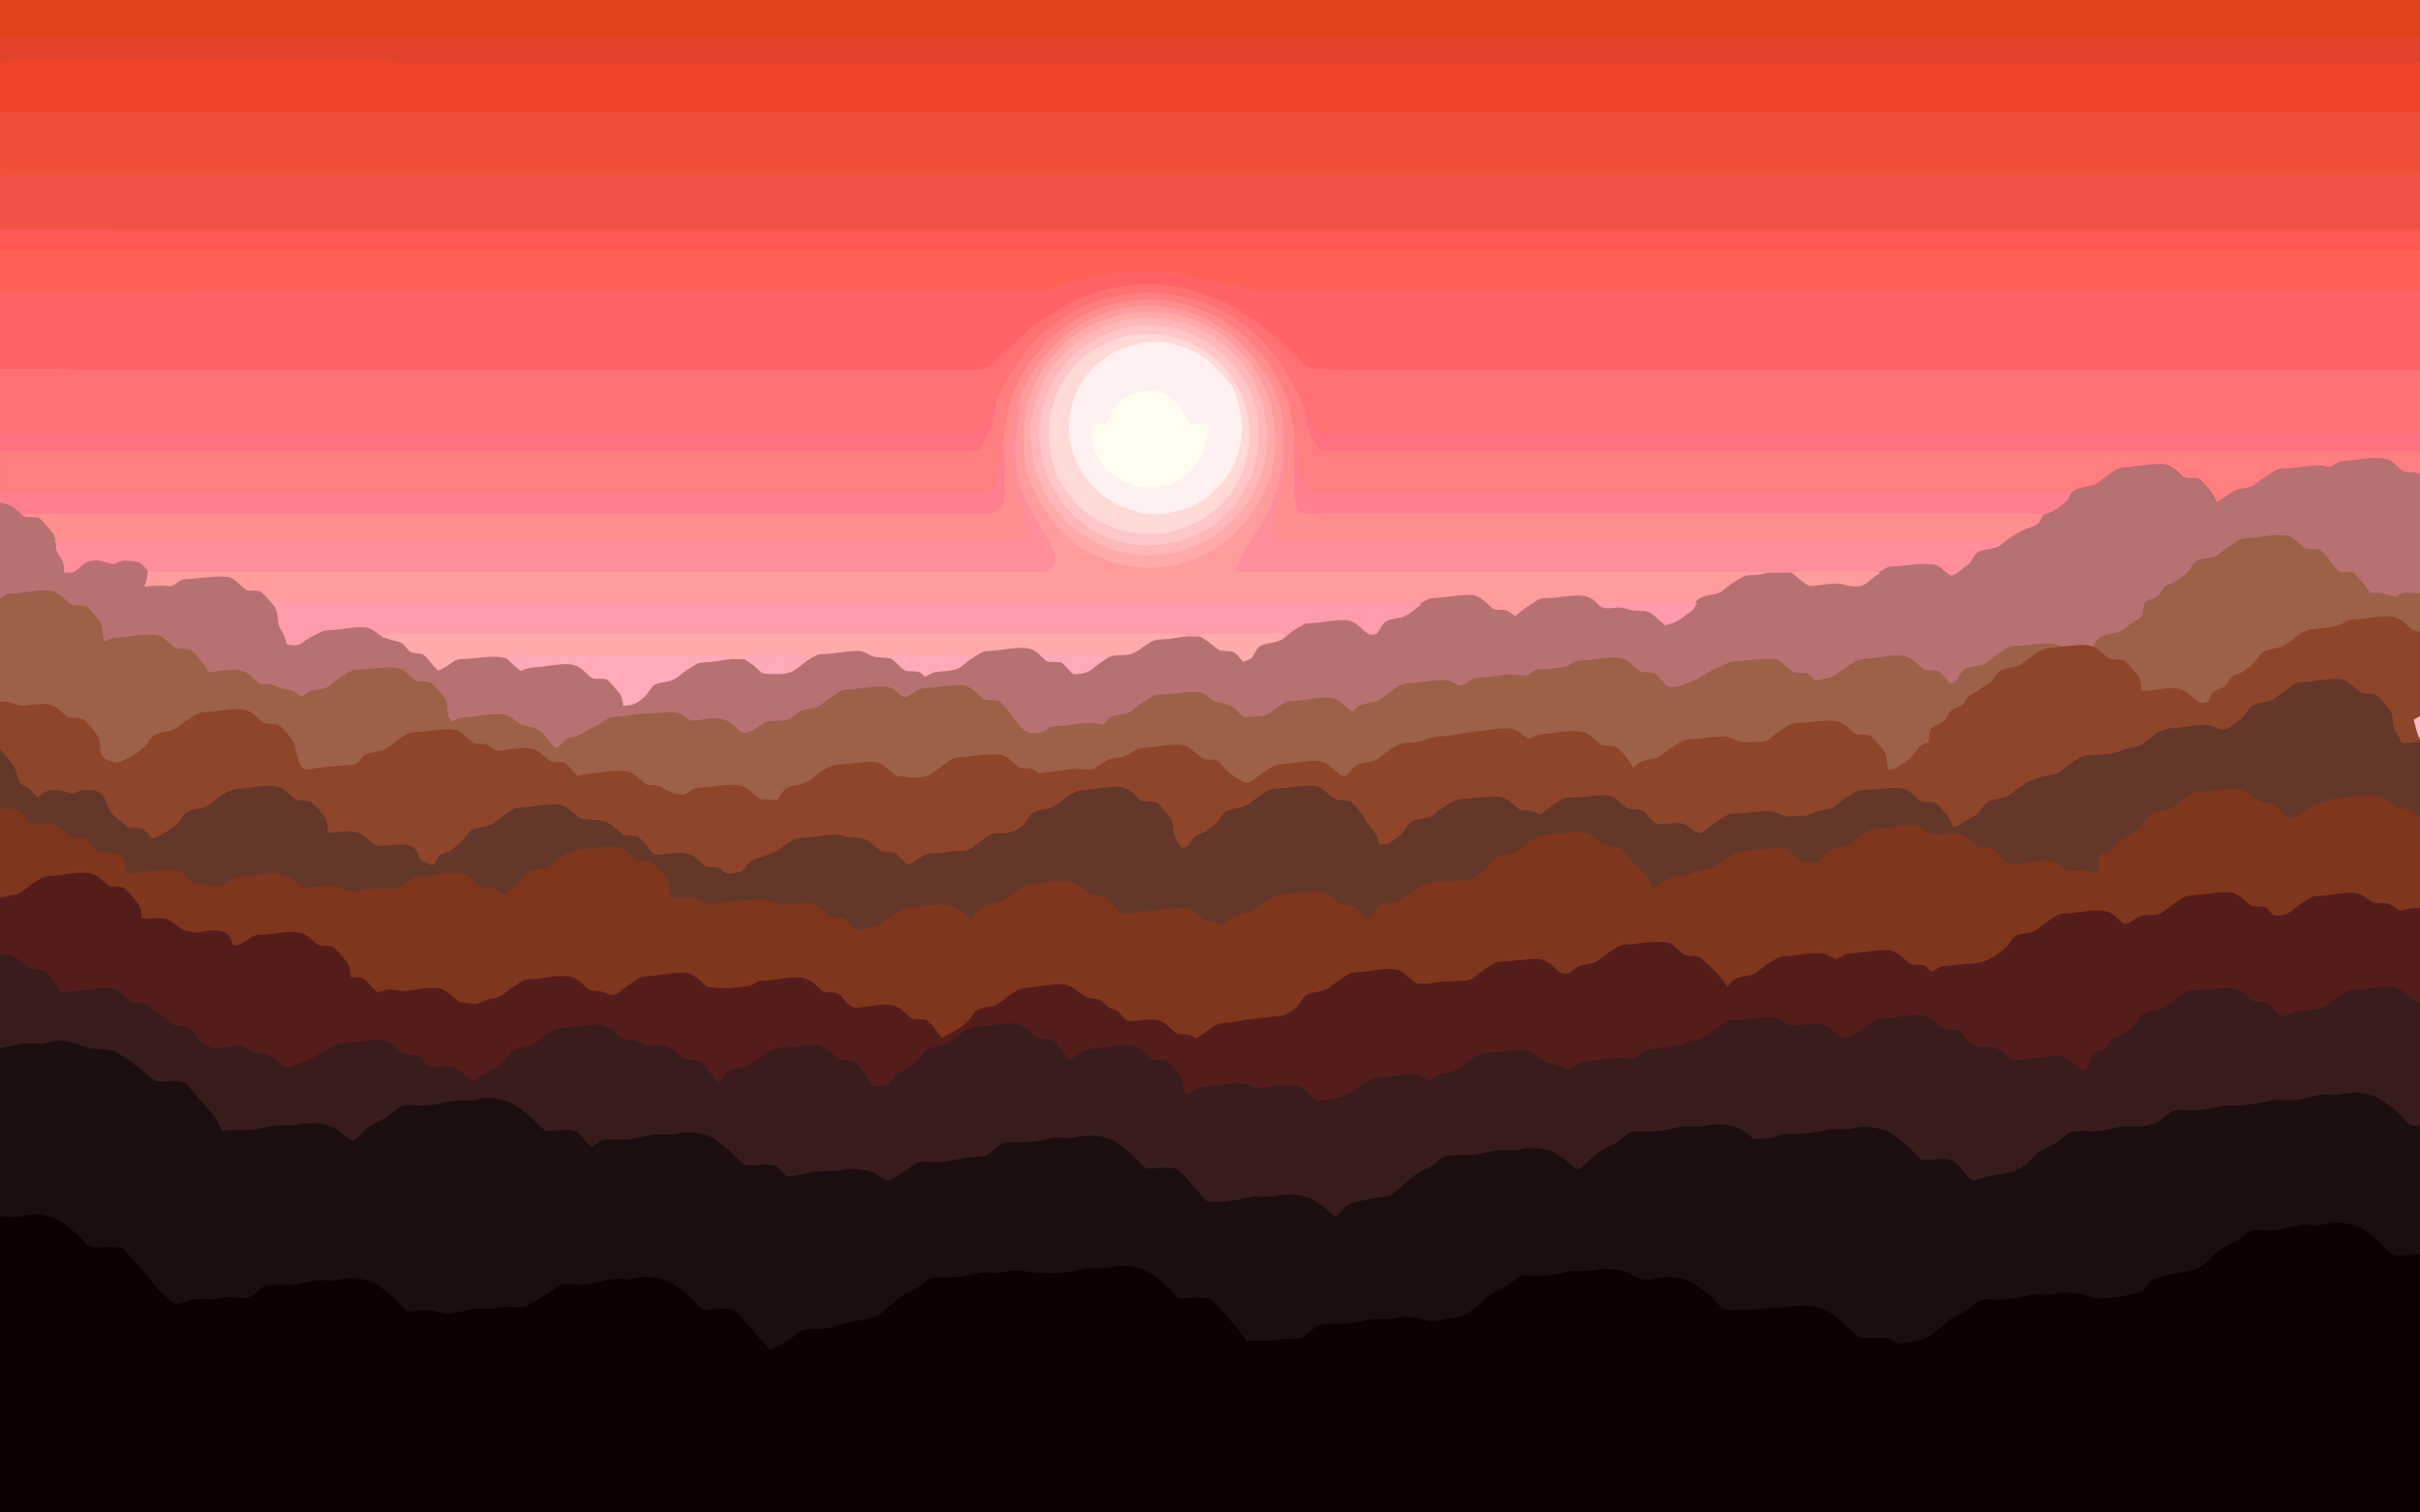 <?xml version="1.0" encoding="utf-8"?>
<svg version="1.1" id="Layer_1" xmlns="http://www.w3.org/2000/svg" xmlns:xlink="http://www.w3.org/1999/xlink" x="0px" y="0px"
	 viewBox="0 0 1920 1200" style="enable-background:new 0 0 1920 1200;" xml:space="preserve">
<rect x="0" y="0" width="1920" height="1200" fill="#333333" stroke="none"/>
<style type="text/css">
	.st0{fill:#E3431C;stroke:#E3431C;}
	.st1{fill:#E3432A;stroke:#E3432A;}
	.st2{fill:#F1432A;stroke:#F1432A;}
	.st3{fill:#F15038;stroke:#F15038;}
	.st4{fill:#F15247;stroke:#F15247;}
	.st5{fill:#FF5656;stroke:#FF5656;}
	.st6{fill:#FF6055;stroke:#FF6055;}
	.st7{fill:#FF6365;stroke:#FF6365;}
	.st8{fill:#FF7173;stroke:#FF7173;}
	.st9{fill:#FF7F81;stroke:#FF7F81;}
	.st10{fill:#FF8E8F;stroke:#FF8E8F;}
	.st11{fill:#FF9C9D;stroke:#FF9C9D;}
	.st12{fill:#FFAAAB;stroke:#FFAAAB;}
	.st13{fill:#FFB8B9;stroke:#FFB8B9;}
	.st14{fill:#FFC7C7;stroke:#FFC7C7;}
	.st15{fill:#FFDAD6;stroke:#FFDAD6;}
	.st16{fill:#FFF1F1;stroke:#FFF1F1;}
	.st17{fill:#FFFEF1;stroke:#FFFEF1;}
	.st18{fill:#FF8E9D;stroke:#FF8E9D;}
	.st19{fill:#FF7181;stroke:#FF7181;}
	.st20{fill:#FF7F90;stroke:#FF7F90;}
	.st21{fill:#B87172;stroke:#B87172;}
	.st22{fill:#9C6147;stroke:#9C6147;}
	.st23{fill:#FF9CAB;stroke:#FF9CAB;}
	.st24{fill:#8E452A;stroke:#8E452A;}
	.st25{fill:#FFAAB9;stroke:#FFAAB9;}
	.st26{fill:#63372A;stroke:#63372A;}
	.st27{fill:#FFB8C8;stroke:#FFB8C8;}
	.st28{fill:#7F361C;stroke:#7F361C;}
	.st29{fill:#551C1C;stroke:#551C1C;}
	.st30{fill:#381C1C;stroke:#381C1C;}
	.st31{fill:#1C0E0E;stroke:#1C0E0E;}
	.st32{fill:#0E0000;stroke:#0E0000;}
</style>
<g>
	<path class="st0" d="M0,0h1920v30C1280,30,640,30,0,30V0z"/>
	<path class="st1" d="M0,30c640,0,1280,0,1920,0v19.4c-5.7,2.5-12,1.3-18,1.4c-524,0-1048,0-1572,0c-7.7,0.6-15.3-0.7-22.8-1.6
		c-97.1,0-194.2,0-291.4,0C10.5,49.3,5.1,48.7,0,50.5V30z"/>
	<path class="st2" d="M0,50.5c5.1-1.8,10.5-1.2,15.8-1.2c97.1,0,194.2,0,291.4,0c7.6,0.9,15.1,2.3,22.8,1.6c524,0,1048,0,1572,0
		c6-0.2,12.3,1.1,18-1.4V89c-640,0.1-1280,0-1920,0V50.5z"/>
	<path class="st3" d="M0,89.1c640,0,1280,0,1920,0v49.9c-633.7-0.1-1267.3,0-1901,0c-6.3-0.1-12.7-0.1-19,0.6V89.1z"/>
	<path class="st4" d="M0,139.5c6.3-0.7,12.7-0.7,19-0.6c633.7,0,1267.3,0,1901,0V183c-604.7,0.1-1209.3,0-1814,0
		c-8.7,0.4-17.3-0.5-26-0.9c-26.7,0-53.3,0.1-80,0V139.5z"/>
	<path class="st5" d="M0,182.1c26.7,0.1,53.3,0,80,0c8.7,0.4,17.3,1.3,26,0.9c604.7-0.1,1209.3,0,1814,0V199c-640,0-1280,0-1920,0
		V182.1z"/>
	<path class="st6" d="M0,199c640,0,1280,0,1920,0v32.1c-307.3,0.1-614.7,0-922,0c-5.3-0.2-9.9-3.2-15.1-3.6c-4-0.4-8.1-1-11.9-2.3
		c-10.1-3.3-21-2.8-31.2-6c-14-4.3-28.8-3.3-43.3-3c-15.8-0.5-30.8,5.6-46.2,7.9c-8,1.4-15,6.8-23.3,7c-217,0-434,0-651,0
		c-8.6,0.2-17.3-0.7-25.9,0.9c-5.2,1-10.4,0.7-15.6,0.6c-36.9,0-73.8,0-110.7,0c-7.9,0-15.9-0.1-23.8,0.2V199z"/>
	<path class="st7" d="M850.3,224.1c15.4-2.3,30.4-8.4,46.2-7.9c14.5-0.4,29.3-1.3,43.3,3c10.1,3.2,21,2.6,31.2,6
		c3.8,1.3,7.9,1.9,11.9,2.3c5.2,0.5,9.8,3.5,15.1,3.6c307.3,0,614.7,0.1,922,0V294c-282,0-564,0-846,0c-10.7,0.4-21.4-0.9-32.1-0.9
		c-4.6,0.3-7.6-3.6-10.4-6.7c-4.3-5-10-8.7-14.5-13.5c-5.8-6.4-13.3-10.6-19.7-16.3c-6.4-5.7-14.2-9.2-21.4-13.7
		c-3.8-2.4-7.9-4.3-12.2-5.8c-8-2.8-15.9-6.1-24.3-7.8c-12.9-2.6-26.1-4.5-39.2-3c-11.2,1.4-22.4,3.3-33.1,6.9
		c-6.6,2.3-13.4,4-19.3,7.8c-10.1,6.5-20.6,12.6-30.4,19.6c-6.4,5.3-11.7,11.7-18.1,17c-7.1,6.2-13.4,15.2-23.5,16.4
		c-236.3,0-472.7,0-709.1,0c-22.3-1.6-44.7-0.5-67-0.9v-60.3c7.9-0.3,15.9-0.2,23.8-0.2c36.9,0,73.8,0,110.7,0
		c5.2,0.1,10.5,0.3,15.6-0.6c8.5-1.6,17.3-0.7,25.9-0.9c217,0,434,0,651,0C835.3,230.9,842.3,225.6,850.3,224.1z"/>
	<path class="st8" d="M900.4,226.3c13.1-1.5,26.3,0.4,39.2,3c8.4,1.7,16.3,4.9,24.3,7.8c4.2,1.5,8.3,3.5,12.2,5.8
		c7.1,4.5,15,8,21.4,13.7c6.4,5.7,13.9,10,19.7,16.3c4.5,4.9,10.1,8.5,14.5,13.5c2.8,3,5.8,7,10.4,6.7c10.7,0,21.4,1.3,32.1,0.9
		c282,0,564,0,846,0v50.9c-285.3-0.1-570.7,0-856,0c-5.3-0.1-10.6,0.5-15.8-0.2c-2.3-0.2-3.4-2.6-4.6-4.3
		c-2.9-5.2-5.1-10.8-8.6-15.6c-3.2-6.5-5.3-13.5-9.1-19.7c-10-17-21.4-33.8-37.6-45.4c-7.9-6.1-16.2-12-25.6-15.5
		c-30.1-14.4-66.4-15.2-97.3-2.7c-6.2,2.7-12.3,5.6-18.3,8.7c-7.7,4-13.8,10.3-20.7,15.3c-4,3-7.3,6.7-10.2,10.8
		c-11,13.4-20,28.4-26.4,44.5c-3.6,5.9-6.8,12-10,18.1c-1.6,2.6-3.2,6.3-6.8,6c-257.7,0-515.4,0-773,0v-51.8
		c22.3,0.4,44.7-0.7,67,0.9c236.4,0,472.7,0,709.1,0c10.1-1.2,16.4-10.1,23.5-16.4c6.4-5.3,11.7-11.7,18.1-17
		c9.8-7,20.3-13.1,30.4-19.6c5.9-3.7,12.8-5.5,19.3-7.8C878,229.6,889.2,227.7,900.4,226.3z"/>
	<path class="st9" d="M865.4,241.4c30.9-12.5,67.1-11.6,97.3,2.7c9.4,3.5,17.7,9.4,25.6,15.5c16.2,11.6,27.6,28.5,37.6,45.4
		c3.8,6.2,5.9,13.3,9.1,19.7c1.3,10.7,4.8,21.3,11,30.2c1,1.8,3.1,2,5,2.1c289.7,0,579.4,0,869.1,0v19.4c-5.3-2.2-12.1,0.4-16.2-4.2
		c-3.3-3-6.5-6.9-11.1-7.8c-11.3-2-22.5,1.3-33.7,1.8c-3.6,0-6,2.9-9.2,4.2c-3.6-0.1-7.1-1.4-10.7-1.2c-9.2,0.3-18.2,2.3-27.4,2.5
		c-4.8,0-8.4,3.4-12.3,5.7c-3.5,2.1-6.8,4.5-10,7c-3.3,2.6-7.6,2.6-11.5,3.5c-7.5,1.3-12,8.2-19,10.7c-2.4-6.8-7.3-12.1-12.2-17.3
		c-4-4.6-11.6,0.2-15.6-4.3c-4.1-4.1-8.8-8.7-15-8.9c-10.7-0.3-21.3,2.4-32,2.7c-8,2.5-13.9,9-20.8,13.4c-6.2,2.8-14.1,1.4-19,6.9
		c-50.4-0.3-100.8,0-151.2-0.1c-146.7,0-293.3,0-440,0c-4.8-0.1-9.7,0.6-14.5-0.4c-3.1-3.1-6.6-6.6-6.4-11.3
		c-1.5-10.2-3-20.4-5-30.5c-2.5-15.5-4.9-31.4-12.4-45.5c-5.3-9.1-10.6-18.4-18-26c-6.2-6.2-12.1-12.8-19.4-17.6
		c-12.5-9.2-27.2-15.1-42.3-18.8c-10-1.8-20.3-3.5-30.5-2.4c-9.8,0.7-19.4,2.9-28.9,5.3c-7.9,2.6-15.5,6.2-22.6,10.4
		c-7.9,5.6-16.4,10.8-22.8,18.2c-5.4,6.3-11.4,12.2-15.5,19.5c-2.7,4.6-5.7,9.1-8,14c-6.7,14.8-8.8,31.1-10.8,47.1
		c-1.6,10.5-4.8,20.7-4.8,31.4c-2.7,2.3-5.1,5-8.4,6.4c-4.8,0.9-9.8,0.2-14.7,0.3c-256,0-512,0-768,0v-33.8c251,0,502,0,753,0
		c8.1-0.3,16.3,0.7,24.3-0.5c1.8-4.5,3.8-8.9,6.2-13.1c4.1-6.9,4.5-15.1,6.3-22.7c6.4-16.1,15.4-31.1,26.4-44.5
		c2.9-4,6.2-7.8,10.2-10.8c6.9-5.1,13-11.3,20.7-15.3C853.1,247,859.2,244.1,865.4,241.4z"/>
	<path class="st10" d="M904.6,238.3c10.2-1.1,20.5,0.7,30.5,2.4c15,3.7,29.7,9.6,42.3,18.8c7.3,4.9,13.2,11.4,19.4,17.6
		c7.4,7.6,12.7,16.8,18,26c7.5,14,9.9,30,12.4,45.5c-0.4,5.6,0.1,11.2,0.4,16.8c-0.1,7.5-0.2,15-0.6,22.5
		c-0.5,6.5,2.2,12.5,3.6,18.7c5.5,0.7,11,0.5,16.4,0.4c185.7,0,371.3,0,557,0c5.9,0,12-0.8,17.7,1.4c-1.2,2.4-1.9,5.3-4,7.1
		c-3.9,2.6-8.6,3.4-12.8,5.5c-5.6,2.8-10.7,6.3-15.4,10.3c-5.6-2.1-11.6-1.3-17.4-1.3c-180,0-360,0-540,0
		c-7.2-0.1-14.3,0.5-21.4-0.4c-1.6-6-1.8-12.3-0.1-18.3c3.3-12.1,5.9-24.3,8.3-36.5c1.7-8.8,1.5-17.8,1.1-26.6
		c-0.1-3.2-1-6.3-1.9-9.3c-1.2-6.1-1.7-12.3-3.7-18.2c-1.5-4.4-3.1-8.8-4.8-13.1c-2.4-6.2-6.9-11.2-10.2-16.9
		c-3.9-6.6-9.8-11.5-14.7-17.3c-4.7-5.5-10.8-9.3-16.7-13.4c-15.6-10.4-34.3-15.7-52.9-17.1c-27-1.2-54,9.1-73.9,27.2
		c-10.3,10.5-20.6,21.6-26.8,35.1c-2.1,4.4-3.6,9.1-5.3,13.7c-3.5,7.5-4.1,15.9-5,24c-0.9,8.2-0.6,16.5-0.3,24.8
		c0.4,10.9,4.4,21.1,6.8,31.7c1.4,6.3,3.2,12.6,4.3,19c0.7,3.8-0.5,8.6-4.5,10c-6.8,2.5-14.2,1.6-21.3,1.7c-240.3,0-480.7,0-721,0
		c-7.5,0.1-15.1-0.3-22.6,0.2c-0.3,2-0.5,3.9-0.7,5.9c-0.6-4.6,0-9.8-3.2-13.5c-3.2-3.9-6.2-7.9-10-11.1c-4.5-1.9-10.3,1-14-2.9
		c1.8-0.6,3.6-1.3,5.5-1.5c250,0,500,0,750.1,0c4.9-0.1,9.9,0.6,14.7-0.3c2.8-1.4,5-3.8,6.9-6.2c2.2-2.5,1.8-6.1,1.8-9.2
		c-0.6-12.8,0.6-25.7-0.5-38.5c2-16,4.1-32.3,10.8-47.1c2.3-4.8,5.3-9.3,8-14c4.1-7.3,10.1-13.2,15.5-19.5
		c6.4-7.4,14.8-12.6,22.8-18.2c7.1-4.2,14.7-7.8,22.6-10.4C885.2,241.3,894.8,239,904.6,238.3z"/>
	<path class="st11" d="M841.2,270.2c19.9-18.2,46.9-28.4,73.9-27.2c18.6,1.4,37.3,6.7,52.9,17.1c5.9,4.1,12,7.9,16.7,13.4
		c4.9,5.8,10.8,10.7,14.7,17.3c3.3,5.7,7.8,10.7,10.2,16.9c1.7,4.3,3.3,8.7,4.8,13.1c2,5.9,2.5,12.1,3.7,18.2
		c-0.1,7.6,1.2,15.2,0.5,22.8c-0.9,15-5.6,29.5-11.5,43.3c-5.1,12-13.9,21.8-19.5,33.6c-2.7,4.5-4.7,9.3-6,14.4
		c141.2,0.2,282.3,0,423.5,0.1c-1.1,0.6-2.1,1.3-3.2,1.8c-4.4,1.1-8.9,1.5-13.5,1.6c-5-0.1-8.7,3.8-12.8,6.1
		c-4.7,2.6-7.9,7.6-13.4,8.6c-5.9,1.4-13.4,1.4-16.7,7.5c-5.3-2.2-11.1-1.4-16.7-1.4c-18.1-0.1-36.3,0.1-54.4-0.1
		c-2.3,0-4.4,0.9-6.4,1.7c-3.4-3.1-7.4-5.8-12-6.2c-9.1-0.9-18,1.8-27,1.9c-2.7,0.2-5.7-0.1-8.1,1.4c-6.4,3.8-12.5,8.2-18.2,13.1
		c-2.3-1.6-4.4-3.6-7-4.8c-3.4-0.7-6.9,0-10.3-0.9c-5.5-3.8-9.6-10.3-16.7-11.2c-10.3-0.7-20.4,2.2-30.6,2.4
		c-4.4,0-7.9,3.1-11.7,5.1c-2.4-1.1-4.9-1.8-7.5-1.8c-300.6,0.2-601.2-0.1-901.7,0.1c0.5,1.4,1,2.8,1.6,4.2
		c-3.8-3.9-7-8.4-11.1-11.9c-3.7-2.1-8.3-0.3-12.2-1.8c-5-3.2-8.3-9.3-14.6-10.2c-11-1.2-22,1.4-33,1.8c-5.3-0.1-8.2,6.4-13.6,5.5
		c-6.6-0.8-13.3,0-19.9,0.4c1.8-4.1,2.7-8.5,3-12.9c231.9,0.1,463.8,0,695.6,0c6.2-0.2,12.5,0.7,18.6-0.4c4.3-3.4,6.5-9.9,3.9-15.1
		c-4.7-10.8-11.6-20.4-17.4-30.6c-3-6.8-7.1-13.1-8.8-20.4c-2-8.2-4.2-16.5-4-25.1c-0.8-14.3,2-28.4,3.7-42.5
		c1.7-4.6,3.1-9.3,5.3-13.7C820.6,291.8,830.8,280.7,841.2,270.2 M897.4,248.5c-3,0.5-6,1.3-9,1.9c-15.5,3.1-29.8,11-42,21
		c-4.3,3.4-7.3,8-11.1,11.9c-7,7.2-11.2,16.5-15.6,25.4c-7.2,16.7-7.5,35.4-6.5,53.3c1.2,8.8,3.1,17.7,7.1,25.8
		c3.9,7.3,7.2,15,12.6,21.3c5.1,8.7,13.2,14.8,20.5,21.6c7,6.2,15.9,9.1,24.3,12.8c6.8,3.1,14.2,4.4,21.6,5.4
		c5.5,0.6,11.1,1.7,16.7,0.9c7.4-0.9,15.1-1,22.2-3.7c8.8-3.3,17.9-6.1,25.8-11.3c6.1-3.8,11.3-8.8,16.8-13.3
		c6.8-7.4,13.3-15.1,17.9-24.1c7.4-11.8,10.8-25.8,12.4-39.5c0.6-15.2-0.7-30.7-5.9-45c-4.7-12.3-11.5-23.9-20.8-33.3
		c-5.1-5-9.8-10.4-15.8-14.2c-13.4-9.4-29.3-15.1-45.5-17.4C914.5,247.8,905.9,247.5,897.4,248.5z"/>
	<path class="st12" d="M897.4,248.5c8.5-1,17.1-0.7,25.6-0.4c16.2,2.2,32.1,7.9,45.5,17.4c6,3.9,10.7,9.3,15.8,14.2
		c9.3,9.4,16,21,20.8,33.3c5.2,14.4,6.5,29.9,5.9,45c-1.6,13.7-5,27.7-12.4,39.5c-4.6,8.9-11.2,16.7-17.9,24.1
		c-5.5,4.6-10.7,9.5-16.8,13.3c-7.9,5.2-17,8-25.8,11.3c-7.1,2.7-14.8,2.8-22.2,3.7c-5.6,0.7-11.1-0.3-16.7-0.9
		c-7.4-1-14.8-2.3-21.6-5.4c-8.3-3.7-17.3-6.6-24.3-12.8c-7.2-6.8-15.3-12.9-20.5-21.6c-5.4-6.4-8.6-14-12.6-21.3
		c-3.9-8.1-5.9-17-7.1-25.8c-1-17.9-0.7-36.6,6.5-53.3c4.4-8.9,8.6-18.2,15.6-25.4c3.8-3.9,6.9-8.4,11.1-11.9
		c12.2-10,26.5-17.8,42-21C891.4,249.8,894.4,249,897.4,248.5 M897.4,253.5c-11.6,2-22.8,6-33.1,11.7c-9.4,5.3-17.3,12.7-24.4,20.7
		c-10.7,12.3-17.6,27.7-20.4,43.7c-1.8,7.1-1.9,14.4-1.1,21.6c0.7,13.7,4.4,27.3,10.9,39.5c6.3,10.3,13.7,20.2,23.1,27.9
		c6.3,5.3,13.7,9.1,20.9,13c29.6,14.2,66.8,10.4,92.9-9.4c5.3-4.4,11.1-8.2,15.3-13.7c4.9-6.2,9.5-12.7,13.4-19.6
		c3.3-5.9,5.1-12.5,7.1-18.9c2.3-7.4,2.1-15.3,2.9-23c-0.2-13.5-2.7-27.1-8.4-39.5c-6.4-15.9-18.4-28.9-32.3-38.8
		c-12.9-8.6-27.9-14-43.2-15.6C913.1,252.8,905.2,252.5,897.4,253.5z"/>
	<path class="st13" d="M897.4,253.5c7.8-1,15.7-0.7,23.6-0.4c15.4,1.7,30.4,7.1,43.2,15.6c13.9,9.8,25.9,22.9,32.3,38.8
		c5.7,12.3,8.2,26,8.4,39.5c-0.9,7.7-0.6,15.5-2.9,23c-2,6.4-3.7,13-7.1,18.9c-3.9,6.9-8.5,13.4-13.4,19.6
		c-4.3,5.5-10.1,9.3-15.3,13.7c-26.2,19.8-63.3,23.6-92.9,9.4c-7.2-3.9-14.6-7.7-20.9-13c-9.4-7.8-16.8-17.6-23.1-27.9
		c-6.5-12.2-10.2-25.7-10.9-39.5c-0.8-7.2-0.7-14.5,1.1-21.6c2.8-16,9.6-31.4,20.4-43.7c7-8,15-15.4,24.4-20.7
		C874.6,259.5,885.8,255.4,897.4,253.5 M899.4,259.3c-22.1,3.8-43.1,15.4-56.7,33.4c-7.2,9.7-12.7,20.9-15.3,32.7
		c-1.4,8-3.3,16.2-2.2,24.4c1.3,9.9,2.9,19.9,6.9,29.1c3.1,8.3,8.4,15.5,13.4,22.7c12.4,14.8,29.9,25.2,48.8,29.2
		c27.9,5.1,58.9-2.9,78.8-23.8c4.9-4,7.7-9.7,11.2-14.8c3-4.5,5.8-9.2,7.7-14.3c7.9-20.4,8.6-43.8,0.4-64.2
		c-5.4-13.4-14-25.7-25.4-34.6C948.6,263.2,923.3,256.4,899.4,259.3z"/>
	<path class="st14" d="M899.4,259.3c23.9-2.9,49.2,3.9,67.6,19.7c11.4,9,20,21.2,25.4,34.6c8.2,20.4,7.4,43.8-0.4,64.2
		c-2,5.1-4.8,9.8-7.7,14.3c-3.5,5.1-6.3,10.8-11.2,14.8c-19.9,20.8-50.8,28.9-78.8,23.8c-18.9-4-36.4-14.3-48.8-29.2
		c-5-7.2-10.2-14.5-13.4-22.7c-4-9.2-5.6-19.2-6.9-29.1c-1.1-8.2,0.7-16.4,2.2-24.4c2.6-11.9,8.1-23,15.3-32.7
		C856.3,274.7,877.3,263.1,899.4,259.3 M910.4,265.4c-6.8,0.4-13.7,0.7-20.3,2.8c-7.3,2.2-14.2,5.5-20.8,9.3
		c-6.3,4.2-12.9,8.4-17.5,14.6c-4.8,6.3-9.8,12.8-12.8,20.1c-3.7,9.9-6.8,20.2-6.3,30.9c-0.4,9.5,1.4,19,4.1,28.1
		c2.3,7.6,6.7,14.4,11.2,20.8c5.3,6.4,10.8,12.6,17.7,17.3c13.6,8.9,29.8,14.8,46.2,13.8c13,0.8,25.6-3.5,37.3-8.9
		c12.6-6.6,23.8-16.6,30.8-29.1c2.8-4.8,5.8-9.6,6.9-15.1c1.8-8.6,4.4-17.1,4.2-25.9c0.1-7.4-1.4-14.6-3.5-21.6
		c-3.5-13.7-12-25.4-21.5-35.5C951.1,273.1,930.9,265,910.4,265.4z"/>
	<path class="st15" d="M910.4,265.4c20.5-0.4,40.7,7.7,55.7,21.4c9.6,10.1,18,21.8,21.5,35.5c2,7,3.5,14.3,3.5,21.6
		c0.2,8.8-2.4,17.4-4.2,25.9c-1.2,5.5-4.1,10.3-6.9,15.1c-7,12.5-18.1,22.5-30.8,29.1c-11.6,5.4-24.2,9.8-37.3,8.9
		c-16.5,1-32.6-4.9-46.2-13.8c-6.9-4.6-12.5-10.9-17.7-17.3c-4.5-6.5-8.9-13.2-11.2-20.8c-2.7-9.1-4.5-18.6-4.1-28.1
		c-0.5-10.7,2.6-21,6.3-30.9c3.1-7.4,8-13.8,12.8-20.1c4.6-6.2,11.1-10.4,17.5-14.6c6.5-3.8,13.5-7.1,20.8-9.3
		C896.7,266.1,903.6,265.8,910.4,265.4 M909.3,272.1c-7.6,1-14.9,3.4-22,6.1c-6.8,3.1-12.8,7.7-18.4,12.6
		c-16.7,16-24.2,41.1-18.6,63.6c4.8,19.9,19.2,36.9,37.4,45.9c13.2,6.3,28.5,9,42.8,5.3c9.5-1.4,18.3-5.6,26.1-11
		c3.8-2.8,6.9-6.5,10.3-9.7c10.1-9.6,15.4-23.3,17.4-36.8c2.1-11.8-0.8-23.8-4.3-35.1c-2.3-7.3-7.8-12.7-13-18
		c-8.4-9.7-19.5-17-31.8-20.4C926.8,272.4,918,270.6,909.3,272.1z"/>
	<path class="st16" d="M909.3,272.1c8.7-1.5,17.5,0.3,25.9,2.6c12.4,3.4,23.5,10.7,31.8,20.4c5.2,5.3,10.7,10.7,13,18
		c3.5,11.3,6.4,23.2,4.3,35.1c-2,13.6-7.4,27.2-17.4,36.8c-3.4,3.3-6.5,6.9-10.3,9.7c-7.8,5.4-16.6,9.6-26.1,11
		c-14.3,3.8-29.6,1.1-42.8-5.3c-18.2-9.1-32.6-26-37.4-45.9c-5.6-22.5,1.9-47.6,18.6-63.6c5.6-4.8,11.6-9.5,18.4-12.6
		C894.5,275.5,901.8,273.1,909.3,272.1 M906,311c-7.5,1.9-15.3,4.6-20.2,10.8c-3.2,3.6-4.5,8.4-6.4,12.7c-2.2,5.4-11.2-0.9-13,4.8
		c0.1,9.1,2,18.6,6.7,26.5c9.4,13.7,26.4,21.3,42.9,20.2c7.5-0.2,14.9-2.6,21-7c10.9-6.7,17.3-18.8,20.1-31
		c0.9-3.5,1.2-7.1,0.5-10.6c-2.9-0.6-5.8-0.8-8.7-0.6c-2.1-0.1-4.8,0.5-6.2-1.6c-3.1-4.7-4.5-10.4-8.5-14.5
		C927.7,312.6,916.3,308.2,906,311z"/>
	<path class="st17" d="M906,311c10.2-2.8,21.6,1.6,28.2,9.8c4,4.1,5.4,9.8,8.5,14.5c1.4,2.1,4.1,1.5,6.2,1.6c2.9-0.2,5.8,0,8.7,0.6
		c0.7,3.5,0.4,7.1-0.5,10.6c-2.8,12.2-9.2,24.2-20.1,31c-6.1,4.4-13.5,6.8-21,7c-16.5,1.1-33.5-6.5-42.9-20.2
		c-4.8-7.9-6.6-17.3-6.7-26.5c1.8-5.8,10.8,0.6,13-4.8c1.9-4.3,3.2-9,6.4-12.7C890.7,315.6,898.6,312.9,906,311z"/>
	<path class="st18" d="M804.1,343c0.9-8.1,1.5-16.5,5-24c-1.8,14.1-4.5,28.2-3.7,42.5c-0.2,8.5,2,16.8,4,25.1
		c1.7,7.3,5.8,13.6,8.8,20.4c5.8,10.2,12.7,19.8,17.4,30.6c2.6,5.1,0.4,11.6-3.9,15.1c-6.1,1.1-12.4,0.2-18.6,0.4
		c-231.9,0-463.8,0.1-695.6,0c-2.2-2.3-4-5-6.8-6.5c-3.8-1.1-7.8-1.2-11.7-1.2c-3.1,0-5.6,2.4-8.5,2.8c-5.8-1.3-11.7-4-17.8-2.6
		c-5.5,0.9-8.4,6.4-13.1,8.8c-2.8,1-5.8,0.5-8.7,0.4c-0.1-2.9,0.1-5.9-0.7-8.7c-1.4-3.5-4.3-6.2-5.4-9.9c0.2-2,0.4-3.9,0.7-5.9
		c7.5-0.5,15.1-0.1,22.6-0.2c240.3,0,480.7,0,721,0c7.1-0.1,14.5,0.8,21.3-1.7c4-1.3,5.2-6.2,4.5-10c-1.1-6.4-2.9-12.7-4.3-19
		c-2.4-10.5-6.3-20.8-6.8-31.7C803.5,359.5,803.1,351.2,804.1,343z"/>
	<path class="st19" d="M779.8,338.9c3.2-6.1,6.4-12.2,10-18.1c-1.9,7.6-2.3,15.8-6.3,22.7c-2.4,4.2-4.4,8.6-6.2,13.1
		c-8.1,1.2-16.2,0.2-24.3,0.5c-251,0-502,0-753,0v-12.1c257.7,0,515.4,0,773,0C776.7,345.2,778.2,341.4,779.8,338.9z"/>
	<path class="st19" d="M1035,324.8c3.5,4.9,5.7,10.4,8.6,15.6c1.2,1.7,2.2,4.1,4.6,4.3c5.3,0.7,10.6,0.1,15.8,0.2
		c285.3,0,570.7,0,856,0v12.1c-289.7,0.1-579.4,0-869.1,0c-1.9-0.1-4-0.3-5-2.1C1039.7,346.1,1036.2,335.6,1035,324.8z"/>
	<path class="st18" d="M1018,338.9c1,3,1.9,6.1,1.9,9.3c0.3,8.9,0.5,17.9-1.1,26.6c-2.4,12.3-5,24.5-8.3,36.5
		c-1.8,6-1.6,12.3,0.1,18.3c7.1,0.8,14.3,0.3,21.4,0.4c180,0,360,0,540,0c5.8,0,11.8-0.8,17.4,1.3c-5.5,5.2-13.9,3.2-19.9,7.1
		c-3.4,3-4.4,8.1-8.6,10.4c-4.3,2.5-7.6,7.4-12.8,8c-4.9-2.7-8.2-8.3-14.2-9.1c-10.5-1.3-21,1.4-31.5,1.6c-4.6-0.1-8.1,3.3-12,5.3
		c-6-2.1-12.4-1.2-18.7-1.3c-13.5-0.1-27,0.1-40.5-0.1c-2.9,0-5.8,0.7-8.7,1.1c-6.9,0.1-13.8-0.2-20.7,0.5c1.1-0.6,2.1-1.2,3.2-1.8
		c-141.2-0.1-282.3,0.1-423.5-0.1c1.3-5.1,3.3-9.9,6-14.4c5.5-11.8,14.4-21.6,19.5-33.6c5.9-13.8,10.6-28.3,11.5-43.3
		C1019.1,354.1,1017.9,346.5,1018,338.9z"/>
	<path class="st20" d="M1027.2,348.6c1.9,10.1,3.5,20.3,5,30.5c-0.2,4.7,3.3,8.3,6.4,11.3c4.7,1,9.6,0.3,14.5,0.4
		c146.7,0,293.3,0,440,0c50.4,0.1,100.8-0.2,151.2,0.1c-1.2,2.2-1.8,4.7-3.7,6.4c-5.6,4.6-11.5,9.3-18.8,11
		c-5.7-2.1-11.8-1.4-17.7-1.4c-185.7,0-371.3,0-557,0c-5.5,0.1-11,0.3-16.4-0.4c-1.4-6.2-4.1-12.3-3.6-18.7c0.5-7.5,0.5-15,0.6-22.5
		C1027.3,359.9,1026.8,354.3,1027.2,348.6z"/>
	<path class="st20" d="M791.1,384.2c0.1-10.7,3.2-20.9,4.8-31.4c1.1,12.8,0,25.7,0.5,38.5c0,3.1,0.4,6.7-1.8,9.2
		c-2,2.4-4.1,4.9-6.9,6.2c-4.8,0.9-9.8,0.2-14.7,0.3c-250,0-500,0-750.1,0c-1.9,0.2-3.7,0.8-5.5,1.5c-2.7-2.3-5-5.1-8.1-6.8
		c-2.9-1.5-6.2-1.8-9.3-2.6v-8.3c256,0,512,0,768,0c4.9-0.1,9.9,0.6,14.7-0.3C786,389.2,788.4,386.4,791.1,384.2z"/>
	<path class="st21" d="M1859,366.2c11.2-0.4,22.4-3.7,33.7-1.8c4.6,1,7.8,4.8,11.1,7.8c4.2,4.5,11,2,16.2,4.2v94.8
		c-4-0.2-8.1-0.6-12.1-0.5c-2.9,0.1-5.1,2.5-7.8,3.1c-2.8-0.3-5.3-1.6-7.9-2.2c-3.8-1.2-7.9-0.8-11.8-0.6c-4.1-5.6-8-11.5-13.3-16
		c-3.8-1.9-8.6,0-12.4-1.7c-4.9-5.4-8.4-12.1-14.3-16.5c-4.4-1.4-9.9,0.8-13.6-2.6c-3.9-3.5-7.6-7.8-13-8.9
		c-8.6-1-17.1,0.7-25.6,1.8c-4,0.5-8.4-0.2-12.1,2c-5.5,3-10.5,6.8-15.3,10.7c-5.2,4.2-12.6,2.6-18.3,5.8c-3.2,2.8-4.5,7.3-8,9.9
		c-3.6,2.8-7,6-11.3,7.6c-1.7,0.7-3.6,1.3-5.2,2.2c-2.2,2.2-3,5.4-5.2,7.5c-3.3,2.4-7.6,2.9-10.7,5.5c-1.5,3.5-1,7.4-2.4,10.9
		c-4.1,3.5-9.3,5.6-13.2,9.4c-5.4,5.2-13.6,3.8-19.9,7.1c-2.8,1.9-4.1,5.3-5.8,8.2c-8.3-2.7-16.9-0.4-25.3,0
		c-6.4-4.3-14.3-2.7-21.5-2.2c-5.7,0.6-11.4,1-17.1,1.4c-4.1,0.3-7.2,3.1-10.5,5.2c-3.5,2.2-6.7,4.7-9.9,7.3
		c-5,4.2-12.1,2.5-17.6,5.4c-4.7,2.6-4.9,10.1-10.6,11.4c-1.9,0.7-3.2-1.1-4.3-2.3c-2.2-2.4-4.1-5.3-6.9-7.1
		c-3.9-1.6-8.5,0-12.2-1.8c-5-3.8-9.1-9.5-15.7-10.4c-7.9-0.9-15.7,0.9-23.5,1.8c-4.2,0.6-8.6,0.2-12.5,1.9
		c-5.2,2.5-9.8,6.1-14.4,9.5c-5.7,4.2-12.8,5.5-19.7,6.6c-1.9-2-3.6-4.2-5.8-5.8c-3.9-1.1-8.1,0.1-11.8-1.3c-4.8-3.1-8-8.7-13.9-9.9
		c-6-1-12.1,0-18.1,0.5c-5.5,0.7-11,0.7-16.5,1.4c-3.9,1-7.1,3.7-10.9,4.9c-7.3,2.5-12.8,8.2-20.1,10.8c-6,2.1-12.2,5.4-18.7,4.3
		c-4.9-2.5-7-8.3-11.8-11c-3.8-1.1-8,0.2-11.6-1.5c-5-4.1-9.3-9.8-16.1-10.7c-7.7-0.5-15.4,0.7-23,1.8c-3.5,0.5-7,0.2-10.4,0.9
		c-3.5,1.1-6.2,4-9.8,4.7c-6.9,1.2-13.9,1.6-20.8,2c-4,0.2-6.4,4-10.1,5c-3.6,0-7.1-1.1-10.6-1.1c-7.5-0.1-14.7,1.9-22.1,2.3
		c-2.3,0.2-4.6,0.3-6.8,0.7c-4.5,1.1-7.6,5.3-12.2,6c-4.1-1.2-7.6-4.4-12.1-4.5c-10.3-0.5-20.5,2.4-30.8,2.6
		c-8.1,1.8-13.9,8.5-20.8,12.8c-4.8,2.8-10.6,2.5-15.6,4.5c-2.6,1.3-4.3,3.7-6.3,5.8c-5.4-4.1-9.8-10.3-16.8-11.5
		c-7.9-0.8-15.9,0.7-23.7,1.8c-4.8,0.7-10.1-0.2-14.3,2.8c-6.3,3.2-11.3,10-18.9,9.8c-4.2,0.1-8.3,1-12.5,0.7
		c-3.7-2.1-5.8-6.2-9.5-8.3c-4.3-2.6-9.5-2.3-13.9-4.3c-4.2-2.5-7.6-6.6-12.8-7.1c-8.7-1-17.2,1.3-25.9,1.6
		c-3.5,0.3-7.3-0.3-10.4,1.7c-5.3,3.3-10.6,6.6-15.2,10.8c-4.7,4.6-12.1,2.5-17.5,5.5c-2.5,1.8-4.4,4.1-6.5,6.3
		c-9.2-2.5-18.7-1.3-27.9,0.3c-4,0.7-8.2,0.3-12.2,1.1c-3.8,1.2-6.6,4.7-10.7,5c-4.2,0.3-9.1,0.7-12.4-2.5
		c-7.3-6.8-11.5-16.4-19.4-22.7c-3.8-1.7-8.5-0.1-12.3-1.8c-5.2-3.7-9.2-10-16.1-10.8c-10.2-0.7-20.2,2-30.3,2.3
		c-6.5-0.1-10.5,6.3-16.6,7.2c-4.7-2.2-7.8-7.4-13.2-8.2c-11-1.3-21.9,1.9-32.8,2.1c-1.7,0.1-3.3,0.8-4.7,1.7
		c-4.9,3.1-9.9,6-14.2,9.8c-4.1,3.8-10,3.5-15.1,4.9c-4.2,1-6.6,4.9-10.3,6.7c-5.8,2.3-12.1,1.1-18.1,2.2
		c-6.6,2.6-11.8,9.6-19.5,9.2c-4.8-1.9-7.2-7.2-11.8-9.3c-8.8-4.9-19-0.8-28.3-0.5c-3.3-0.5-5.6-3.2-8.4-4.7
		c-3.2-2.2-7.3-2.3-11.1-2c-9.9,0.8-19.9,0.8-29.7,2.4c-5.1,1-10.4,0.7-15.5,1.7c-4.4,1.8-8,5.3-12.5,7.2
		c-5.5,2.4-10.2,6.6-16.1,7.9c-2.9,0.8-6.3,1.2-8.2,3.8c-2,1.9-3.7,5.8-7.1,5c-5.2-4.1-8-10.7-13.8-14.2c-4.2-2.6-9.3-2.6-13.8-4.3
		c-4.5-2.4-7.9-6.9-13.1-7.7c-10.2-1.1-20.2,1.9-30.3,2.1c-4.1,0-7.6,2.2-11.3,3.7c-1.4-2-3.3-4-3.5-6.6c-0.7-4.2,0.3-9-2.6-12.7
		c-2.7-3.6-5.7-6.9-8.8-10.2c-3.6-4.4-10-1.1-14.5-3.6c-3.7-2.6-6.4-6.4-10.5-8.5c-3.5-1.8-7.5-1.6-11.3-1.5
		c-8.1,0.4-16.1,1.4-24.2,1.9c-5,0.1-8.7,3.7-12.8,6c-3.8,2.1-6.7,5.4-10.3,7.7c-3.6,1.7-7.7,1.6-11.5,2.6c-3.4,0.8-6.1,3.2-8.7,5.3
		c-3.8-2.3-7.1-5.8-11.7-6.2c-3.3-0.4-6.7-1-9.6-2.6c-3.9-2.3-8.6-1-12.7-2.3c-4.8-3.2-8.3-8.5-14.1-9.9c-8.9-1.8-17.8,1-26.6,1.1
		c-3-6.1-7.4-11.5-12.3-16.3c-4.5-4.1-11.8-0.5-16.2-4.8c-4-3.5-7.9-7.9-13.4-8.5c-10.2-0.7-20.2,1.9-30.4,2.3
		c-3.5,0.1-6.7,1.8-9.8,3.3c-2.7-5.4-0.7-12.1-4.5-17c-2.6-3.4-5.3-6.7-8.3-9.7c-3.9-4.4-10.8-0.3-15.1-3.9
		c-4.6-3.8-8.6-9.1-14.9-10c-10.5-0.9-20.7,2.1-31.2,2.4c-3.3,0-6.2,1.9-8.8,3.8v-76.1c3.1,0.8,6.4,1.1,9.3,2.6
		c3.1,1.7,5.5,4.5,8.1,6.8c3.7,3.9,9.6,1.1,14,2.9c3.8,3.2,6.9,7.3,10,11.1c3.2,3.8,2.6,9,3.2,13.5c1,3.7,4,6.4,5.4,9.9
		c0.8,2.8,0.6,5.8,0.7,8.7c2.9,0,5.9,0.6,8.7-0.4c4.7-2.4,7.6-7.9,13.1-8.8c6.1-1.5,11.9,1.3,17.8,2.6c3-0.4,5.4-2.8,8.5-2.8
		c3.9,0,7.9,0.1,11.7,1.2c2.8,1.5,4.7,4.3,6.8,6.5c-0.3,4.5-1.2,8.8-3,12.9c6.6-0.4,13.3-1.2,19.9-0.4c5.4,1,8.3-5.5,13.6-5.5
		c11-0.4,21.9-3,33-1.8c6.3,0.9,9.7,6.9,14.6,10.2c3.9,1.5,8.5-0.3,12.2,1.8c4.2,3.5,7.3,8.1,11.1,11.9c1.8,3.7,1.9,7.8,2.3,11.8
		c0.2,3.1,2.2,5.5,3.7,8.1c1.5,2.6,2.2,5.7,2.9,8.6c3.9,0.7,8.5,1.7,11.8-1.1c4.6-3.8,9.9-6.3,15.2-8.8c1.9-0.9,4.1-1.1,6.2-1.2
		c9.7-0.4,19.3-3,29-2.4c5.9,0.5,9.7,5.5,14.6,8.2c4,1.6,8.2,2.4,12.3,3.7c4.1,1.2,5.7,5.6,8.9,8c3.3,1.3,7.1,0.3,10.2,2
		c4.2,3.8,7.3,8.7,11.4,12.6c4.4-1.7,8.3-4.4,12.1-7.1c3.1-2.5,7.3-1.8,11-2.2c10.6-0.5,21.6-3.6,32.1,0c3.5,3.2,6.8,6.6,10.5,9.5
		c3.5-1.4,7.1-2.7,10.9-2.8c9.4-0.4,18.8-3,28.3-2.4c6.5,0.5,11.2,5.3,15.6,9.5c4.1,4.6,11.7-0.4,15.7,4.3c2.9,3.2,5.7,6.3,8.4,9.7
		c2.1,2.7,2.3,6.2,2.8,9.5c3.3-0.4,6.8-0.4,9.7-2.2c2.4-1.5,4.7-3.2,6.8-5.1c2.8-2.6,4.2-6.3,7.1-8.9c5.7-3.6,13.4-1.9,18.6-6.3
		c4.8-3.9,9.9-7.6,15.4-10.6c2.3-1.3,5-1.3,7.6-1.5c6.9-0.2,13.6-1.9,20.5-2.5c3.3,0.2,6.5,0.4,9.8,0c3.7,2.3,7.5,4.6,10.6,7.8
		c1.8,1.6,3.5,3.9,6.1,4c6.9,0.4,14.1,1,20.8-1.4c5.2-2.5,9-7,14-10c3.2-2,6.6-4.1,10.5-4.1c9.6-0.3,19.1-2.7,28.7-2.5
		c5.2-0.1,8.9,4.4,14,4.8c4.2,0.3,8.4,0.6,12.6,1.3c3.8,2.9,6.8,6.8,10.8,9.5c3.4,0.9,6.9,0.2,10.3,0.8c2.1,0.8,3.7,2.5,5.5,4
		c3-1.6,6-3.5,9.4-3.9c5.5-0.7,11.3-0.4,16.5-2.6c3.7-1.8,6.4-4.9,9.6-7.2c2.7-1.6,5.4-3.2,8-4.9c3.3-2.3,7.5-1.6,11.3-2
		c8.3-0.8,16.6-2.8,25-2c4.9,0.5,9.2,3.4,12.5,6.8c1.3,1.3,2.5,2.7,4.1,3.7c3.8,1.2,8-0.2,11.8,1.2c3.4,2.5,5.5,6.5,9,9
		c5.4,0.2,11.3-0.7,15.4-4.5c3.3-2.8,6.9-5.2,10.5-7.6c6-4.7,14.1-1.6,20.8-4.2c7.9-3.1,13.7-11.5,22.8-11.2
		c7.2-0.2,14.3-1.9,21.4-2.6c3.3,0.2,6.5,0.4,9.8,0.1c3.7,2.4,7.5,4.6,10.8,7.5c1.7,1.3,3.2,3,5.3,3.7c3.5,0.8,7.3,0.2,10.7,1.4
		c3.1,1.8,5,4.9,7.4,7.5c2.5-1,5.6-1.5,7.2-4c2.4-3.2,3.6-7.9,7.8-9.2c6.3-2.3,14-1.6,18.9-7c4-3.5,8.6-6.3,13.2-8.9
		c2.6-1.5,5.7-1.4,8.6-1.6c9.3-0.5,18.6-3.4,27.9-2c6.9,1.2,10.8,7.6,16.4,11.1c2.4,0.6,5.8,0.3,7.1-2.3c1.8-2.8,3-6.3,6.1-8.1
		c4.9-2.5,10.7-2.1,15.6-4.4c4.3-2.2,7.5-5.8,11.5-8.4c3.7-2,7.2-5.1,11.7-5.1c10.3-0.2,20.3-3.1,30.6-2.4
		c7.1,0.9,11.2,7.4,16.7,11.2c3.3,0.8,6.9,0.2,10.3,0.9c2.6,1.2,4.7,3.2,7,4.8c5.6-4.9,11.8-9.3,18.2-13.1c2.4-1.5,5.3-1.2,8.1-1.4
		c9-0.1,18-2.7,27-1.9c4.7,0.4,8.7,3.1,12,6.2c3.4,4.7,9.4,3,14.3,2.7c3.8-0.5,7.5,0.8,11.1,1.8c4.2,1.2,8.7,0.1,13,1.2
		c5.5,1.9,9.3,6.6,13.7,10.2c1.5,1.4,3.5-0.1,5.2-0.4c6.3-1.7,11-6.4,16.2-10c2-1.4,2.8-3.7,4-5.7c3.3-6.1,10.8-6.1,16.7-7.5
		c5.5-1,8.7-6.1,13.4-8.6c4.1-2.3,7.8-6.2,12.8-6.1c4.5-0.1,9-0.5,13.5-1.6c6.9-0.6,13.8-0.3,20.7-0.5c3.6,3,7.1,6.3,11,9
		c1.9,1.4,4.4,1,6.6,0.8c5.5-0.8,11.1-1.6,16.7-1.7c6-0.1,11.5,3.3,17.6,2.2c6.7-0.6,10.3-7,15.9-9.9c3.8-2.1,7.3-5.4,12-5.3
		c10.5-0.3,21-2.9,31.5-1.6c5.9,0.8,9.3,6.4,14.2,9.1c5.3-0.6,8.5-5.5,12.8-8c4.2-2.3,5.2-7.4,8.6-10.4c6.1-3.9,14.5-1.9,19.9-7.1
		c4.7-4.1,9.9-7.5,15.4-10.3c4.2-2.1,8.9-2.9,12.8-5.5c2.1-1.8,2.8-4.7,4-7.1c7.3-1.7,13.2-6.4,18.8-11c1.8-1.7,2.5-4.2,3.7-6.4
		c4.9-5.5,12.9-4.1,19-6.9c6.9-4.4,12.9-10.8,20.8-13.4c10.7-0.3,21.2-3,32-2.7c6.2,0.2,10.9,4.8,15,8.9c4.1,4.6,11.6-0.3,15.6,4.3
		c4.9,5.1,9.8,10.5,12.2,17.3c7-2.5,11.5-9.4,19-10.7c3.9-0.9,8.2-0.9,11.5-3.5c3.2-2.5,6.5-4.9,10-7c3.8-2.3,7.5-5.7,12.3-5.7
		c9.2-0.1,18.2-2.2,27.4-2.5c3.6-0.2,7.1,1.1,10.7,1.2C1852.9,369.1,1855.4,366.2,1859,366.2z"/>
	<path class="st22" d="M1788.2,427.1c8.5-1.1,17-2.8,25.6-1.8c5.4,1,9.1,5.4,13,8.9c3.7,3.4,9.2,1.1,13.6,2.6
		c5.9,4.4,9.4,11.2,14.3,16.5c3.8,1.7,8.5-0.2,12.4,1.7c5.3,4.5,9.2,10.4,13.3,16c3.9-0.2,8-0.6,11.8,0.6c2.7,0.7,5.2,1.9,7.9,2.2
		c2.7-0.6,4.9-3,7.8-3.1c4-0.1,8.1,0.4,12.1,0.5v30.5c-2.8-0.5-5.9-0.6-7.9-2.8c-4.4-4.5-9.6-9.3-16.3-9.5
		c-9.7-0.2-19.2,2.2-28.8,2.7c-4.7,0.1-8.2,3.7-12.4,5.2c-7.5,2.4-15.4,1.9-23.1,3.4c-7.1,2.4-12.6,7.9-18.7,12
		c-6.2,4.1-15.9,1.7-20.2,8.7c-2.8,5.1-7.7,8.5-12.2,11.9c-2.9,2.2-6.5,2.7-9.6,4.5c-2,2.1-2.8,5.1-4.8,7.1c-3.2,2.3-7.4,3-10.4,5.6
		c-1.5,2.1-2.2,4.6-3.5,6.8c-2.7,1.8-6.8,2.2-9.4-0.1c-4.5-3.6-8.4-8.3-14.1-9.7c-10.2-1.7-20.2,1.9-30.3,1.7
		c-0.5-4.2-0.1-9-2.9-12.5c-2.8-3.6-5.6-7.1-8.8-10.2c-3.7-3.7-9.6-1-13.9-3.1c-4-3-7.5-6.9-11.9-9.4c1.7-2.9,2.9-6.3,5.8-8.2
		c6.3-3.3,14.5-1.9,19.9-7.1c3.9-3.8,9.1-5.9,13.2-9.4c1.4-3.5,0.9-7.4,2.4-10.9c3.1-2.6,7.4-3.2,10.7-5.5c2.2-2.2,3.1-5.3,5.2-7.5
		c1.6-0.9,3.4-1.5,5.2-2.2c4.3-1.6,7.7-4.8,11.3-7.6c3.4-2.7,4.8-7.1,8-9.9c5.7-3.2,13.1-1.5,18.3-5.8c4.8-3.9,9.9-7.6,15.3-10.7
		C1779.8,426.9,1784.2,427.6,1788.2,427.1z"/>
	<path class="st11" d="M1422.5,454.5c2.9-0.4,5.8-1.1,8.7-1.1c13.5,0.2,27,0,40.5,0.1c6.2,0.1,12.6-0.8,18.7,1.3
		c-5.6,2.9-9.2,9.3-15.9,9.9c-6,1.1-11.6-2.3-17.6-2.2c-5.6,0.1-11.2,1-16.7,1.7c-2.2,0.2-4.7,0.7-6.6-0.8
		C1429.6,460.8,1426.2,457.5,1422.5,454.5z"/>
	<path class="st22" d="M8.8,471.5c10.4-0.3,20.7-3.3,31.2-2.4c6.3,0.8,10.3,6.2,14.9,10c4.3,3.6,11.2-0.4,15.1,3.9
		c3,3.1,5.7,6.3,8.3,9.7c3.8,4.9,1.8,11.6,4.5,17c3.1-1.5,6.3-3.2,9.8-3.3c10.2-0.4,20.2-3.1,30.4-2.3c5.6,0.6,9.4,5,13.4,8.5
		c4.4,4.3,11.7,0.8,16.2,4.8c4.9,4.7,9.3,10.1,12.3,16.3c8.9-0.2,17.8-2.9,26.6-1.1c5.9,1.4,9.3,6.7,14.1,9.9
		c4.1,1.3,8.8,0,12.7,2.3c3,1.7,6.3,2.3,9.6,2.6c4.6,0.4,8,3.9,11.7,6.2c2.7-2.1,5.3-4.5,8.7-5.3c3.8-1,7.9-0.9,11.5-2.6
		c3.6-2.3,6.5-5.5,10.3-7.7c4.1-2.4,7.8-5.9,12.8-6c8.1-0.5,16.1-1.5,24.2-1.9c3.8-0.2,7.8-0.3,11.3,1.5c4.1,2,6.8,5.9,10.5,8.5
		c4.5,2.4,10.9-0.8,14.5,3.6c3,3.3,6.1,6.6,8.8,10.2c2.9,3.6,1.9,8.4,2.6,12.7c0.2,2.6,2.1,4.6,3.5,6.6c3.6-1.5,7.2-3.7,11.3-3.7
		c10.1-0.3,20.1-3.3,30.3-2.1c5.2,0.8,8.6,5.3,13.1,7.7c4.5,1.8,9.6,1.8,13.8,4.3c5.8,3.5,8.6,10.1,13.8,14.2c3.4,0.7,5-3.1,7.1-5
		c1.9-2.7,5.3-3,8.2-3.8c6-1.3,10.6-5.5,16.1-7.9c4.4-1.9,8-5.4,12.5-7.2c5.1-1,10.4-0.7,15.5-1.7c9.8-1.7,19.8-1.6,29.7-2.4
		c3.8-0.3,7.8-0.2,11.1,2c2.8,1.5,5.2,4.2,8.4,4.7c9.4-0.3,19.5-4.4,28.3,0.5c4.7,2.2,7.1,7.5,11.8,9.3c7.7,0.5,12.8-6.5,19.5-9.2
		c6-1.1,12.3,0.2,18.1-2.2c3.7-1.8,6.1-5.7,10.3-6.7c5.1-1.5,11-1.2,15.1-4.9c4.3-3.8,9.3-6.8,14.2-9.8c1.4-0.9,3-1.6,4.7-1.7
		c11-0.3,21.8-3.5,32.8-2.1c5.4,0.8,8.4,6.1,13.2,8.2c6.2-1,10.1-7.3,16.6-7.2c10.1-0.3,20.1-3,30.3-2.3c6.9,0.8,10.8,7.1,16.1,10.8
		c3.8,1.7,8.5,0.1,12.3,1.8c7.8,6.3,12.1,15.8,19.4,22.7c3.2,3.2,8.2,2.8,12.4,2.5c4.1-0.3,6.9-3.8,10.7-5c4-0.7,8.1-0.3,12.2-1.1
		c9.2-1.5,18.8-2.7,27.9-0.3c2.1-2.1,4-4.5,6.5-6.3c5.4-3,12.8-0.9,17.5-5.5c4.6-4.2,9.9-7.5,15.2-10.8c3.1-2,6.9-1.4,10.4-1.7
		c8.6-0.3,17.2-2.6,25.9-1.6c5.1,0.5,8.6,4.6,12.8,7.1c4.5,2,9.7,1.7,13.9,4.3c3.7,2.1,5.8,6.2,9.5,8.3c4.2,0.3,8.3-0.6,12.5-0.7
		c7.7,0.2,12.6-6.6,18.9-9.8c4.2-3,9.5-2.1,14.3-2.8c7.8-1.1,15.8-2.6,23.7-1.8c7,1.2,11.4,7.4,16.8,11.5c1.9-2.1,3.6-4.5,6.3-5.8
		c5-2,10.8-1.7,15.6-4.5c6.9-4.3,12.6-11,20.8-12.8c10.3-0.3,20.4-3.1,30.8-2.6c4.5,0.1,7.9,3.3,12.1,4.5c4.6-0.7,7.7-4.9,12.2-6
		c2.2-0.5,4.5-0.5,6.8-0.7c7.4-0.5,14.7-2.4,22.1-2.3c3.6,0,7.1,1.1,10.6,1.1c3.7-0.9,6.2-4.8,10.1-5c7-0.5,14-0.8,20.8-2
		c3.6-0.7,6.3-3.6,9.8-4.7c3.4-0.7,6.9-0.4,10.4-0.9c7.6-1,15.3-2.3,23-1.8c6.8,0.9,11.2,6.7,16.1,10.7c3.6,1.6,7.8,0.4,11.6,1.5
		c4.8,2.6,6.9,8.5,11.8,11c6.5,1,12.7-2.2,18.7-4.3c7.3-2.5,12.8-8.3,20.1-10.8c3.8-1.2,7-3.8,10.9-4.9c5.5-0.7,11-0.7,16.5-1.4
		c6-0.4,12.1-1.5,18.1-0.5c5.9,1.2,9.2,6.8,13.9,9.9c3.8,1.4,8,0.2,11.8,1.3c2.2,1.6,3.9,3.8,5.8,5.8c6.8-1.2,14-2.4,19.7-6.6
		c4.6-3.4,9.2-7,14.4-9.5c3.9-1.7,8.3-1.3,12.5-1.9c7.8-0.9,15.7-2.6,23.5-1.8c6.6,1,10.7,6.6,15.7,10.4c3.8,1.8,8.3,0.3,12.2,1.8
		c2.8,1.8,4.6,4.7,6.9,7.1c1.1,1.2,2.4,3.1,4.3,2.3c5.7-1.3,5.9-8.7,10.6-11.4c5.5-2.8,12.6-1.2,17.6-5.4c3.2-2.6,6.4-5.1,9.9-7.3
		c3.3-2,6.5-4.9,10.5-5.2c5.7-0.5,11.4-0.8,17.1-1.4c7.2-0.5,15.1-2.1,21.5,2.2c-4.8,0.8-9.8,0.8-14.5,2.3
		c-6.1,2.8-11.3,7.3-16.6,11.2c-5.3,3.8-12.5,2.6-18,6c-3.4,2.7-4.5,7.4-8.3,9.6c-4.8,2.8-9.1,6.5-14.1,9.1
		c-3.3,1.6-4.3,5.5-6.9,7.9c-3,2.2-6.9,2.9-9.8,5.3c-1.7,2.1-2.4,4.9-4.1,7c-2.6,2.3-6.1,3.2-9,5c-4.5,2.2-3,8.1-4,12.2
		c-2.8,1.3-6.2,2.1-8,4.8c-5.5,8.6-14.4,15.5-24.5,17.8c-1-3.4-1.3-6.8-1.6-10.3c-0.5-5-4.6-8.4-7.6-12.1c-2.4-2.5-4.7-6.1-8.6-5.9
		c-3.3-0.3-7.1,0.6-9.7-1.8c-4.7-3.8-9.1-9-15.6-9.3c-9.6-0.4-19.1,1.5-28.6,1.8c-5.2-0.1-9.3,3.5-13.5,6.1c-3.3,2-6.1,4.6-9.1,6.9
		c-2.3,2-5.5,1.8-8.3,2c-4.1,0.1-8.1,0.4-12.2,0.3c-5.3-0.1-9.5-4.5-14.8-4.5c-9.1-0.2-18,1.8-27,2.2c-5.8,0-10.5,3.8-15.2,6.7
		c-3.4,2.1-6.1,5.2-9.7,7.1c-4.5,2.1-9.7,2-14.3,3.9c-2.6,1.2-4.5,3.3-6.5,5.3c-3.1-6.1-7.4-11.5-12.5-16.1
		c-4-3.7-10.3-0.2-14.4-3.6c-4.3-3.4-7.9-8.3-13.6-9.3c-10.4-1.4-20.7,1.1-31,1.8c-4,0.2-7.5,2.2-11,4.1c-5.3-3.1-9.8-8.4-16.3-8.6
		c-8.6-0.3-17.1,1.7-25.7,2.4c-9.7,1-19.2,3.6-29,4c-6.2,0.2-11.6,3.6-17.7,4.4c-4.7,0.8-9.7,0-14.2,1.9c-5.8,2.9-11,6.8-16,10.8
		c-5,3.9-11.8,3.1-17.4,5.6c-3.4,1.9-5.1,5.8-8.1,8.1c-2.4,1.2-5.3,0.5-7.1-1.5c-4.5-4.3-9.4-9.2-16-9.9c-8.3-0.5-16.4,1.5-24.6,2.2
		c-3.5,0.4-7.2,0.3-10.4,2c-5.6,2.8-10.6,6.6-15.5,10.5c-2.3,1.7-5.4,3.8-8.3,2.1c-6.1-3.3-12.1-7-16.5-12.5c-1.5-1.7-3-3.7-5.1-4.8
		c-4.3-1.5-9.7,0.6-13.3-2.9c-4.7-4.2-9.5-9.2-16.2-9.5c-9.7-0.3-19.1,2.2-28.8,2.6c-6.4,0-10.4,6-16.4,7.3
		c-3.3,0.7-6.6,0.6-9.8,1.6c-5.2,1.8-9,6.3-14.2,8.1c-4.3,0.4-8.5-0.9-12.8-0.4c-9.1,0.8-18.1,2.4-27.1,3.2c-3.7,0.6-6-3.4-9.6-3.4
		c-3.4-0.5-7.5,0.5-10.3-2.2c-4.4-3.8-8.8-8.5-14.9-9c-10-0.8-19.9,1.9-29.9,2.2c-5.4,0.1-9.7,3.8-14,6.6c-4.2,2.8-7.7,6.8-12.7,8.3
		c-4.3,1.5-9,1.5-13.5,0.9c-3.6-0.6-7.4-0.3-10.9-1.3c-5.5-3.3-9.4-9.5-16.1-10.6c-9.3-1.1-18.6,1.4-27.9,1.9
		c-9.4-0.1-16.6,6.9-23.7,12.1c-5.7,4.7-14,3-19.9,7.2c-2.6,2.6-4,6.1-5.9,9.2c-4.4-0.5-8.9-0.7-13.4-1.1c-2.5-0.1-4.2-2.1-6-3.6
		c-3.7-3.5-7.9-7.2-13.2-7.7c-9-0.7-17.9,1.6-26.9,2c-3,0.2-6.1,0.4-8.7,2.1c-2.8,1.5-5.5,4.3-9,3.7c-5.5-0.8-10.8-2.8-15.4-6
		c-3.5-2.6-8.2-0.5-12-2.1c-5-3.5-8.9-9.3-15.3-10.4c-9.6-1.2-19.1,0.9-28.6,1.7c-3.6,0.3-7.2,1-10.8,2c-3.4-3.1-5.8-7.1-9.4-10
		c-4.4-2.3-10.2,0.5-14-3c-4.2-3.6-8.2-8.2-14-8.9c-8-0.9-16,0.7-23.9,1.8c-5.3,1.2-8-5.5-13.1-5.4c-3.2-0.4-7.1,0.7-9.6-1.9
		c-4.5-4-9-8.9-15.3-9.5c-9.4-0.7-18.6,1.7-28,2c-9.1,0-15.7,7.2-22.6,12.1c-4.8,3.7-11.2,3.3-16.7,5.4c-4.7,1.7-6.1,8.1-11.5,8.4
		c-11.2,0.9-22.4,1.4-33.5,3.5c-2.4,0.3-5.5,1-7-1.4c-4.8-6.2-4.2-14.6-7.6-21.5c-2.7-4.2-6.1-7.8-9.7-11.2
		c-4-3.7-10.3-0.1-14.4-3.6c-4.6-3.8-8.9-8.9-15.2-9.7c-8.4-0.8-16.6,1.2-24.9,1.8c-3.7,0.3-7.7,0.2-11.1,1.9
		c-4.5,2.2-8.7,5.2-12.6,8.4c-2.3,1.8-4.7,3.7-7.5,4.5c-4.6,1.6-9.7,1.6-14,4c-2.9,2.5-4.3,6.2-7.2,8.6c-4.2,3.7-8.5,7.5-13.8,9.6
		c-3.3,1.2-6.2,4.3-10,3.3c-3.9-0.9-8.5-1.8-10.9-5.4c-2.7-4.8-0.2-11-3.3-15.7c-2.8-4.2-6.1-7.9-9.5-11.5c-4-4.6-11.1-0.8-15.5-4.5
		c-4-3-7.3-7.2-12.3-8.6c-8-2.1-16.1,1-24.2,0.5c-5.3-1.7-10.5-3.6-16.2-3.2v-81.6C2.5,473.4,5.4,471.5,8.8,471.5z"/>
	<path class="st23" d="M1268.1,478.9c2-0.9,4.1-1.8,6.4-1.7c18.1,0.3,36.3,0.1,54.4,0.1c5.6,0,11.4-0.8,16.7,1.4c-1.2,2-2,4.3-4,5.7
		c-5.2,3.6-9.9,8.3-16.2,10c-1.7,0.3-3.7,1.8-5.2,0.4c-4.4-3.6-8.1-8.3-13.7-10.2c-4.2-1.1-8.7,0-13-1.2c-3.6-1-7.3-2.3-11.1-1.8
		C1277.5,481.9,1271.5,483.6,1268.1,478.9z"/>
	<path class="st23" d="M217.4,478c300.6-0.2,601.2,0,901.7-0.1c2.6,0,5.2,0.7,7.5,1.8c-4,2.6-7.2,6.2-11.5,8.4
		c-5,2.3-10.8,1.9-15.6,4.4c-3,1.8-4.3,5.3-6.1,8.1c-1.2,2.5-4.6,2.9-7.1,2.3c-5.6-3.5-9.5-9.9-16.4-11.1c-9.3-1.4-18.6,1.5-27.9,2
		c-2.9,0.2-6,0.1-8.6,1.6c-4.7,2.6-9.2,5.4-13.2,8.9c-6.3-2.1-12.9-1-19.4-1.1c-13.3-0.1-26.7,0.1-40-0.1c-2.9-0.1-5.8,0.6-8.6,1.4
		c-3.3,0.3-6.6,0.1-9.8-0.1c-6.3-1.5-12.8-0.9-19.3-1.1c-204.9,0-409.8,0-614.7,0c-1.6-0.1-2.8,1.1-3.8,2.1
		c-4.9-2.6-8.8-7.6-14.6-8.2c-9.8-0.6-19.3,2-29,2.4c-2.1,0.1-4.3,0.3-6.2,1.2c-5.3,2.5-10.7,5.1-15.2,8.8
		c-3.3,2.8-7.9,1.8-11.8,1.1c-0.7-3-1.4-6-2.9-8.6c-1.4-2.6-3.4-5.1-3.7-8.1c-0.4-4-0.5-8.1-2.3-11.8
		C218.4,480.8,217.9,479.4,217.4,478z"/>
	<path class="st24" d="M1866.9,492.1c9.6-0.5,19.1-2.9,28.8-2.7c6.7,0.2,11.9,5,16.3,9.5c2,2.3,5.2,2.3,7.9,2.8v67.1
		c-1.4,0.9-2.9,1.7-4.4,2.5c1.3,4.8,2.2,9.7,4.4,14.3v3.4c-4.8,0.6-9.7,1.8-14.6,0.8c-2.4-3.1-4-6.9-5.8-10.4
		c-2.7-4.9-0.7-11.3-4.1-15.9c-2.6-3.7-5.5-7.1-8.8-10.3c-4.1-4.4-11.3-0.3-15.6-4.4c-4.6-3.8-8.9-9-15.3-9.6
		c-10-0.5-19.8,2.2-29.8,2.5c-4.4,0-7.7,3-11.3,5.1c-3.5,2.1-6.6,4.7-9.9,7.2c-5.5,4-13.1,2.6-18.7,6.4c-3.3,3.1-4.8,7.8-8.8,10.3
		c-4.4,3-8.2,7.7-13.7,8.2c-4.9,0.1-8.9-3.7-13.8-3.7c-9.1-0.1-18,2-27.1,2.6c-9,0-15.5,7.1-22.3,12c-3.7,3-8.6,3-12.9,4.2
		c-4.3,1-8.2,3.6-12.7,4c-6.4,0.8-12.7,0.9-19.1,1.3c-2.1,0.1-4.2,0.7-6,1.9c-5,3.2-10,6.5-14.6,10.4c-4,3.6-9.7,3.3-14.6,4.5
		c-9.6,2-17.8,7.7-25.2,13.7c-5.4,4.6-13.2,3.5-19.2,6.8c-3.6,3.1-5.1,8.3-9.4,10.6c-5.9,3.3-11.7,6.8-17.7,9.8
		c-1.6-7.7-7.2-13.3-12.5-18.7c-4.1-3.9-10.8-0.3-15-4c-4.2-3.5-8.2-8.3-14-8.9c-8-0.7-16,1-24,1.3c-4.3,0.5-9.1-0.1-12.9,2.3
		c-4.9,3-9.8,6-14.1,9.9c-3.9,3.6-9.5,3.2-14.2,4.7c-3.6,1-6.8,3.6-10.6,3.6c-4.3,0.1-8.7,0.4-13,0.6c-5.3,0.2-9.6-3.9-14.8-4.1
		c-8.8-0.6-17.5,1.5-26.3,1.8c-2.9,0.1-6,0-8.5,1.8c-4.8,3.2-9.9,6-14.2,9.9c-2.4,2.1-5.5,4.7-8.9,3.5c-4-1.9-6.9-5.6-11.1-7
		c-7.1-2.1-14.6,1.4-21.7-0.4c-4.5-2.4-6.5-7.5-10.5-10.3c-4.5-1.9-10.1,0.3-14.1-3c-4-3.4-7.6-8-13.3-8.7c-9.2-1-18.4,1.7-27.6,1.5
		c-10.9-0.8-18.1,8.7-26.7,13.9c-2.6-1.6-5.2-3.5-8.3-3.5c-3.1-0.4-6.8,0.3-9.3-2.1c-4.5-3.7-8.7-8.7-14.9-9c-8-0.4-16,1.2-24,1.5
		c-4.1,0.4-8.5,0-12.1,2.2c-4.9,2.9-9.8,6-14.1,9.9c-5.3,4.9-13.5,2.9-19.3,6.7c-1.7,1.3-2.7,3.3-3.9,5c-2.7,4.9-7.7,7.7-12,11
		c-2.7,2.2-6.3,1.7-9.6,1.5c-0.9-3.4-1.7-7-4-9.9c-2.3-2.8-4.6-5.5-6.3-8.6c-2.9-5.2-6.7-9.9-10.9-14.1c-4.1-4.4-11.2-0.5-15.6-4.4
		c-4.7-3.6-8.9-8.9-15.2-9.6c-9.7-0.6-19.2,2-28.9,2.4c-2.1,0.1-4.3,0.2-6.1,1.3c-5.2,3-10.2,6.3-14.9,10.1c-5.1,4.3-12.1,3.8-18,6
		c-2.8,1-4.1,4-5.7,6.3c-2.4,4.2-7,6.4-10.6,9.4c-2.9,2.3-6.6,3.3-9.7,5.3c-2,2.1-2.9,5-5.1,6.9c-1.7,1.1-3.8,1.5-5.7,2.2
		c-2.5-4-5.4-7.9-6.5-12.6c-1-4.3-0.3-9.3-3.3-12.9c-2.6-3.3-5.5-6.5-8.4-9.6c-3.7-3.9-9.7-0.9-14-3.1c-4-2.9-7.1-7.1-11.6-9.3
		c-2.8-1.6-6.2-1.7-9.3-1.5c-8.1,0.4-16.1,2-24.1,2.6c-8.6,0.4-15.1,6.8-21.5,11.7c-5.4,4.3-12.9,3-18.8,6.2
		c-3.6,2.5-4.5,7.3-7.9,10.1c-2.7,2.1-5.6,3.9-8.8,5.1c-5,1.8-10.5,0.4-15.5,1.8c-6.9,2.9-12.1,8.5-18.5,12.2
		c-5.3,1.8-11.1,0.8-16.5,1.9c-5.6,1.1-11.4,0.9-17.1,1.9c-5.4,2.3-9.6,6.7-15.3,8.6c-3.7-2.7-6.2-6.6-9.7-9.5
		c-3.9-1.5-8.4-0.1-12.3-1.8c-3.8-2.4-6.5-6.3-10.5-8.4c-3.7-1.9-8-1.6-12-2c-4.6-0.3-8.9-2.6-13.5-2.4c-7.8,0.2-15.4,1.8-23.2,2.4
		c-3,0.3-6.1,0.3-8.9,1.5c-5.3,2.3-9.3,6.7-14.3,9.4c-6,2.7-12.4,4.3-18.4,7c-4.5,2-5.3,8.3-10.4,9.3c-3.5,0.7-7,1.7-10.6,1.3
		c-2.1-1.3-3.7-3.3-5.8-4.5c-3.6-1.1-7.4-0.3-11-1.2c-4.5-2.7-7.3-7.6-12.4-9.4c-7.9-2.8-16.2-0.4-24.3,0c-1.6,0-3.6,0.4-4.9-0.9
		c-4.5-4.1-7.1-10.3-12.5-13.4c-3.6-1-7.4-0.3-10.9-1.3c-4.6-2.5-7.5-7.2-12.3-9.5c-6.8-3.3-14.6-2-21.7-3.5
		c-5.9-3.6-10.3-10.3-17.6-11.1c-9.4-0.5-18.6,1.9-28,2.3c-2.4,0.2-4.9,0.2-7,1.4c-5.5,2.9-10.5,6.7-15.4,10.6
		c-5.4,4.3-12.9,3-18.7,6.3c-3.1,2.3-4.4,6.2-7.2,8.7c-2.7,2.3-5.5,4.5-8.3,6.8c-2.6,2.1-6.2,2.4-9.1,3.9c-2.4,2.5-2.8,7.1-6.3,8.2
		c-3.5-1.1-6.8-2.7-9.8-4.6c-2.1-3.7-2.7-8.8-7.1-10.7c-9-3.3-18.6,1.1-27.7-0.5c-5.4-2.6-8.8-8.5-14.7-10.2
		c-7.9-2.2-16.1,0.3-24.1,0.3c-0.5-4.5,0.2-9.7-2.9-13.4c-2.8-3.5-5.6-7.1-8.9-10.2c-4.1-3.8-10.7-0.5-15-4
		c-4.4-3.3-8.1-8.3-13.8-9.3c-9.3-1.5-18.6,1.3-27.8,1.8c-9.3-0.2-16.7,6.3-23.4,11.8c-5.3,4.8-13.3,3.3-19.2,6.8
		c-4,2.4-4.6,7.9-8.7,10.3c-5.9,4.3-11.8,8.7-18.9,10.8c-2.8-2.6-5.1-5.8-8.3-7.9c-3.6-1-7.4-0.3-11-1.2c-2.5-1.4-4.4-3.5-6.6-5.2
		c-3.4-2.9-7.6-5.3-9.3-9.7c-2-4.9-3.3-10.9-8.4-13.5c-3.9-1.4-8.2-1.3-12.3-0.9c-3.2,0.4-5.9,3.9-9.3,2.5
		c-5.6-1.7-11.5-3.7-17.3-2.1c-3.3,1.1-5.8,3.6-8.6,5.6c-2.7-2.2-4.9-4.9-7.3-7.5c-1.9-2-5-2.3-6.9-4.2c-2.1-4.1-2.9-8.8-5-12.9
		c-2.4-5.3-7-9.1-10.6-13.6V557c5.6-0.3,10.9,1.5,16.2,3.2c8,0.5,16.2-2.6,24.2-0.5c5,1.4,8.4,5.6,12.3,8.6
		c4.4,3.7,11.5-0.1,15.5,4.5c3.5,3.6,6.8,7.4,9.5,11.5c3.1,4.7,0.5,10.9,3.3,15.7c2.4,3.5,7,4.5,10.9,5.4c3.7,1,6.7-2.1,10-3.3
		c5.3-2,9.6-5.9,13.8-9.6c2.9-2.5,4.3-6.2,7.2-8.6c4.3-2.5,9.4-2.5,14-4c2.8-0.9,5.2-2.7,7.5-4.5c3.9-3.2,8.1-6.1,12.6-8.4
		c3.4-1.7,7.4-1.6,11.1-1.9c8.3-0.6,16.6-2.6,24.9-1.8c6.3,0.8,10.6,5.9,15.2,9.7c4.1,3.5,10.4,0,14.4,3.6c3.6,3.4,7,7,9.7,11.2
		c3.3,6.9,2.8,15.3,7.6,21.5c1.5,2.4,4.6,1.7,7,1.4c11-2.1,22.3-2.6,33.5-3.5c5.3-0.3,6.8-6.7,11.5-8.4c5.5-2.1,11.9-1.7,16.7-5.4
		c6.9-4.9,13.5-12.1,22.6-12.1c9.3-0.4,18.6-2.8,28-2c6.3,0.6,10.8,5.6,15.3,9.5c2.5,2.6,6.4,1.5,9.6,1.9c5.1-0.1,7.8,6.6,13.1,5.4
		c7.9-1,15.9-2.6,23.9-1.8c5.8,0.7,9.8,5.3,14,8.9c3.9,3.6,9.7,0.8,14,3c3.6,2.9,6,6.9,9.4,10c3.5-0.9,7.1-1.7,10.8-2
		c9.5-0.7,19.1-2.9,28.6-1.7c6.4,1.1,10.3,6.9,15.3,10.4c3.8,1.5,8.5-0.5,12,2.1c4.5,3.2,9.9,5.2,15.4,6c3.5,0.5,6.2-2.2,9-3.7
		c2.5-1.8,5.7-2,8.7-2.1c9-0.4,17.9-2.7,26.9-2c5.3,0.5,9.5,4.2,13.2,7.7c1.8,1.5,3.5,3.5,6,3.6c4.4,0.4,8.9,0.6,13.4,1.1
		c1.9-3.1,3.3-6.6,5.9-9.2c5.9-4.1,14.2-2.5,19.9-7.2c7.1-5.3,14.3-12.2,23.7-12.1c9.3-0.4,18.5-2.9,27.9-1.9
		c6.7,1.1,10.6,7.3,16.1,10.6c3.5,1.1,7.3,0.7,10.9,1.3c4.5,0.7,9.1,0.6,13.5-0.9c5-1.5,8.5-5.5,12.7-8.3c4.3-2.8,8.6-6.5,14-6.6
		c10-0.3,19.9-3,29.9-2.2c6.1,0.5,10.5,5.2,14.9,9c2.7,2.7,6.8,1.7,10.3,2.2c3.6,0,5.9,4.1,9.6,3.4c9.1-0.9,18-2.5,27.1-3.2
		c4.3-0.4,8.5,0.8,12.8,0.4c5.2-1.8,9-6.2,14.2-8.1c3.2-1,6.6-0.9,9.8-1.6c6-1.3,10-7.2,16.4-7.3c9.6-0.4,19.1-2.9,28.8-2.6
		c6.7,0.3,11.6,5.4,16.2,9.5c3.6,3.5,9,1.4,13.3,2.9c2.1,1.1,3.5,3,5.1,4.8c4.3,5.5,10.4,9.3,16.5,12.5c2.9,1.7,6-0.4,8.3-2.1
		c4.9-3.9,9.9-7.6,15.5-10.5c3.2-1.7,6.9-1.6,10.4-2c8.2-0.7,16.4-2.7,24.6-2.2c6.6,0.7,11.4,5.6,16,9.9c1.8,1.9,4.7,2.6,7.1,1.5
		c3-2.4,4.6-6.2,8.1-8.1c5.6-2.6,12.4-1.7,17.4-5.6c5.1-4,10.2-8,16-10.8c4.5-1.9,9.5-1.1,14.2-1.9c6.1-0.8,11.5-4.2,17.7-4.4
		c9.8-0.4,19.3-3,29-4c8.6-0.7,17.1-2.7,25.7-2.4c6.5,0.2,11,5.5,16.3,8.6c3.4-1.8,6.9-3.9,11-4.1c10.3-0.7,20.6-3.3,31-1.8
		c5.7,0.9,9.3,5.9,13.6,9.3c4,3.5,10.4-0.1,14.4,3.6c5.1,4.6,9.4,10,12.5,16.1c2-1.9,3.9-4,6.5-5.3c4.6-1.9,9.7-1.8,14.3-3.9
		c3.5-1.9,6.3-5,9.7-7.1c4.7-2.9,9.4-6.7,15.2-6.7c9-0.4,18-2.4,27-2.2c5.4,0,9.5,4.5,14.8,4.5c4.1,0.1,8.1-0.2,12.2-0.3
		c2.8-0.2,6-0.1,8.3-2c3-2.4,5.8-5,9.1-6.9c4.2-2.6,8.3-6.1,13.5-6.1c9.6-0.3,19.1-2.2,28.6-1.8c6.5,0.3,10.9,5.5,15.6,9.3
		c2.6,2.5,6.4,1.5,9.7,1.8c3.9-0.3,6.2,3.4,8.6,5.9c3,3.6,7.1,7.1,7.6,12.1c0.4,3.4,0.7,6.9,1.6,10.3c10.1-2.3,18.9-9.2,24.5-17.8
		c1.8-2.7,5.2-3.5,8-4.8c1-4.1-0.5-10,4-12.2c2.9-1.8,6.4-2.7,9-5c1.6-2.2,2.3-4.9,4.1-7c2.9-2.3,6.8-3,9.8-5.3
		c2.6-2.4,3.6-6.3,6.9-7.9c5-2.6,9.3-6.3,14.1-9.1c3.9-2.2,4.9-6.9,8.3-9.6c5.5-3.4,12.7-2.2,18-6c5.4-4,10.5-8.5,16.6-11.2
		c4.7-1.5,9.7-1.4,14.5-2.3c8.4-0.5,17.1-2.7,25.3,0c4.4,2.5,7.8,6.4,11.9,9.4c4.3,2.1,10.2-0.6,13.9,3.1c3.2,3.2,6,6.7,8.8,10.2
		c2.8,3.5,2.4,8.3,2.9,12.5c10.1,0.3,20.2-3.4,30.3-1.7c5.8,1.4,9.7,6.2,14.1,9.7c2.5,2.3,6.7,1.9,9.4,0.1c1.3-2.2,2-4.7,3.5-6.8
		c3-2.6,7.1-3.3,10.4-5.6c2.1-2,2.8-5,4.8-7.1c3.1-1.7,6.7-2.3,9.6-4.5c4.5-3.5,9.4-6.8,12.2-11.9c4.3-7.1,14-4.6,20.2-8.7
		c6.1-4.2,11.6-9.6,18.7-12c7.6-1.5,15.6-1,23.1-3.4C1858.8,495.8,1862.2,492.3,1866.9,492.1z"/>
	<path class="st12" d="M304.6,505.3c1.1-1,2.2-2.2,3.8-2.1c204.9,0,409.8,0,614.7,0c6.4,0.2,13-0.4,19.3,1.1
		c-7.2,0.7-14.2,2.4-21.4,2.6c-9.2-0.3-14.9,8.1-22.8,11.2c-6.7,2.6-14.8-0.5-20.8,4.2c-1.8-1.3-3.9-2.3-6.2-2.1
		c-14.9,0.3-29.7-0.1-44.6,0.3c-3.4-3.5-7.6-6.4-12.5-6.8c-8.4-0.8-16.7,1.2-25,2c-3.8,0.4-8-0.3-11.3,2c-2.7,1.7-5.4,3.3-8,4.9
		c-2.4-1-5-1.8-7.6-1.8c-15.4,0.2-30.7,0.2-46.1,0c-2.9,0-5.7,0.7-8.4,1.3c-4.2-0.7-8.4-1-12.6-1.3c-5.1-0.4-8.8-5-14-4.8
		c-9.6-0.1-19.1,2.2-28.7,2.5c-3.9,0-7.3,2.1-10.5,4.1c-2.7-1.2-5.7-2-8.7-1.8c-11.4,0.2-22.7,0.2-34.1,0c-3-0.1-5.9,0.7-8.7,1.5
		c-3.3,0.4-6.5,0.2-9.8,0c-2.1-0.6-4.2-1.3-6.4-1.4c-51,0.1-102.1,0-153.1,0c-6.1,0.1-12.5-0.9-18.4,1.3c-10.4-3.6-21.4-0.5-32.1,0
		c-3.7,0.3-7.9-0.3-11,2.2c-3.8,2.7-7.7,5.4-12.1,7.1c-4.1-4-7.1-8.9-11.4-12.6c-3.1-1.6-7-0.7-10.2-2c-3.3-2.4-4.8-6.8-8.9-8
		C312.9,507.7,308.6,506.9,304.6,505.3z"/>
	<path class="st12" d="M952.2,504.5c2.8-0.8,5.6-1.5,8.6-1.4c13.3,0.3,26.7,0,40,0.1c6.5,0.1,13.1-0.9,19.4,1.1
		c-4.9,5.4-12.6,4.7-18.9,7c-4.2,1.3-5.5,6-7.8,9.2c-1.5,2.5-4.6,3-7.2,4c-2.4-2.6-4.3-5.7-7.4-7.5c-3.4-1.3-7.2-0.6-10.7-1.4
		c-2.1-0.7-3.6-2.4-5.3-3.7C959.7,509.1,955.9,506.8,952.2,504.5z"/>
	<path class="st25" d="M826.6,520.5c14.9-0.4,29.7,0,44.6-0.3c2.3-0.2,4.4,0.8,6.2,2.1c-3.6,2.4-7.2,4.8-10.5,7.6
		c-4.1,3.8-10.1,4.7-15.4,4.5c-3.5-2.5-5.6-6.5-9-9c-3.8-1.4-8,0-11.8-1.2C829.1,523.2,827.9,521.8,826.6,520.5z"/>
	<path class="st25" d="M402.6,522.3c5.9-2.2,12.3-1.2,18.4-1.3c51,0,102.1,0,153.1,0c2.2,0.1,4.3,0.8,6.4,1.4
		c-6.9,0.6-13.6,2.3-20.5,2.5c-2.6,0.2-5.3,0.2-7.6,1.5c-5.5,3-10.6,6.7-15.4,10.6c-5.3,4.5-12.9,2.8-18.6,6.3
		c-2.9,2.5-4.3,6.3-7.1,8.9c-2.1,1.9-4.4,3.7-6.8,5.1c-2.9,1.8-6.4,1.8-9.7,2.2c-0.6-3.2-0.7-6.8-2.8-9.5c-2.6-3.3-5.5-6.5-8.4-9.7
		c-4-4.7-11.6,0.2-15.7-4.3c-4.4-4.2-9.2-9-15.6-9.5c-9.5-0.6-18.8,2-28.3,2.4c-3.8,0.2-7.4,1.5-10.9,2.8
		C409.3,528.9,406.1,525.5,402.6,522.3z"/>
	<path class="st25" d="M590.3,522.3c2.9-0.7,5.7-1.5,8.7-1.5c11.4,0.2,22.7,0.2,34.1,0c3-0.2,6,0.6,8.7,1.8c-4.9,2.9-8.8,7.5-14,10
		c-6.6,2.4-13.9,1.8-20.8,1.4c-2.6-0.1-4.3-2.4-6.1-4C597.8,526.9,594,524.7,590.3,522.3z"/>
	<path class="st25" d="M707.5,522.2c2.8-0.7,5.5-1.4,8.4-1.3c15.4,0.2,30.7,0.2,46.1,0c2.7,0,5.2,0.8,7.6,1.8
		c-3.3,2.3-6,5.5-9.6,7.2c-5.2,2.2-11,2-16.5,2.6c-3.5,0.4-6.4,2.4-9.4,3.9c-1.8-1.4-3.3-3.2-5.5-4c-3.4-0.6-7,0.1-10.3-0.8
		C714.4,529,711.4,525.1,707.5,522.2z"/>
	<path class="st26" d="M1826.1,541.7c10-0.3,19.8-3,29.8-2.5c6.3,0.6,10.7,5.8,15.3,9.6c4.3,4.1,11.5,0,15.6,4.4
		c3.2,3.1,6.2,6.6,8.8,10.3c3.4,4.7,1.3,11,4.1,15.9c1.8,3.5,3.4,7.2,5.8,10.4c4.8,0.9,9.8-0.3,14.6-0.8v60.4
		c-2.8-2.9-5.7-6.8-10.1-7c-3.4-0.4-7.5,0.6-10.1-2.2c-4.1-3.8-8.5-7.9-14.3-8.7c-6.3-0.7-12.7,0.8-19,1.1
		c-5.6,0.6-11.5-0.2-16.8,2.1c-3.8,1.6-7.8,2.3-11.6,3.6c-6.3,2.5-11.2,7.4-16.9,10.8c-1.8,1-4.2,2-6,0.5
		c-4.1-3.2-6.4-8.2-10.7-11.2c-4.3-2.3-9.9,0.3-13.7-3.2c-4.6-3.8-9.4-7.9-15.6-8.7c-8.5-1.1-16.8,1.5-25.3,2
		c-3.5,0.3-7.3,0.2-10.5,2c-5.5,2.9-10.3,7.1-15.3,10.7c-5.3,3.8-12.4,2.7-17.8,6.2c-2.9,2.4-4.4,6.1-7.3,8.6
		c-4.4,3.7-9.1,7.3-14.4,9.7c-4.2,1.6-5.4,6.6-9.1,8.8c-3.1,2-6.9,3-9.5,5.6c-3.1,4.4,0.7,10-1.7,14.6c-3.3-1.1-6.6-2.4-10-3
		c-4.9-0.9-9.9,0.9-14.8-0.3c-5-2.2-8.7-7.3-14.5-7.5c-9.7-0.2-19.2,2.2-28.9,2.7c-6.2,0.3-9-6.1-12.8-9.9
		c-3.8-4.4-10.2-1.8-14.9-4.1c-4.3-2.6-7.2-7.1-11.9-9c-7.8-2.4-16,0.2-23.9-0.4c-5-2-8.7-7.3-14.5-7.3c-8.3-0.2-16.4,1.5-24.6,2.2
		c-3.5,0.4-7.1,0.3-10.3,1.9c-5.2,2.6-9.6,6.4-14.1,9.9c-5.6,4.4-13.3,3.2-19.2,6.8c-2.9,2.2-4.5,5.6-6.5,8.6
		c-5.1-0.2-10.5,0.2-15.3-1.5c-4.7-3.4-8.3-8.7-14.3-9.6c-8.2-1-16.4,1-24.5,1.7c-4.4,0.6-9.1-0.1-13.2,2c-5.3,2.5-9.9,6.1-14.5,9.6
		c-5.5,4.5-13.3,3.3-19.4,6.6c-5.8,3.2-13,0.7-18.5,4.4c-4.2,2.6-8.2,5.6-12.4,8.2c-2.3-5-4.7-10.2-8.8-14
		c-5.6-5.4-10.7-11.3-15.8-17.3c-4-5.4-11.8-1.7-16.8-5.2c-4.3-2.8-7.7-7.2-13-8.3c-8.5-1.7-17.1,0.6-25.7,1.1
		c-4.3,0.5-8.9-0.1-12.7,2.4c-5.1,3.2-9.9,6.8-14.6,10.5c-5,4.1-12.1,2.3-17.5,5.5c-2.3,1.5-3.6,3.9-5.1,6
		c-2.8,4.2-7.1,6.9-11.1,9.8c-2.2,1.7-5,2.4-7.7,2.4c-10.4-0.1-20.9,1.2-31.2,2.4c-7.1,3.2-13.3,8-19.4,12.8c-5.1,3.3-12,1.3-17,5
		c-3.8,2.9-5.6,7.8-9.7,10.5c-3.2-2.6-5.8-5.8-8.6-8.8c-4-4.2-10.8-0.1-15-3.9c-3.3-2.7-6.1-6.2-10.2-7.9c-4-1.8-8.4-1.4-12.6-1.1
		c-6.2,0.5-12.5,1.1-18.7,1.4c-3.1,0.2-6.4,0.2-9.2,1.9c-5.3,3.2-10.3,6.9-15.3,10.7c-5,3.9-12,2.7-17.5,5.6
		c-2.8,1.9-4.8,4.8-7.1,7.2c-4.4-3.2-9.9-2.8-15-3.6c-5.5-3.8-10.1-9.9-17.3-10.3c-10.6-0.4-21.1,2.1-31.7,2.8
		c-5.7,0.3-11.2,2.4-16.9,2.5c-5.6-3.9-8.1-11.2-14.2-14.6c-4.2-1.8-9.6,0.7-13.1-2.9c-3.8-3.3-7.3-7.5-12.4-8.5
		c-7.8-1.5-15.9-0.4-23.7,0.8c-4.9,0.8-10.2,0-14.6,2.6c-5.3,2.9-10.1,6.5-14.8,10.2c-6,4.8-15.4,2.1-20.5,8.4
		c-2.3,2.3-3.7,6.3-6.8,7.3c-5.3-2.3-8.6-7.8-14.2-9.8c-8.4-3.2-17.5-0.6-26.1,0.4c-4.9,0.7-10.2,0-14.7,2.4
		c-5.3,2.9-10,6.6-14.8,10.2c-3.6,2.8-8.3,3.3-12.7,4.5c-2.7,0.6-5.4,1.6-8.2,1.5c-4.1-2.3-5.9-7.2-9.9-9.6
		c-3.6-0.9-7.4-0.2-10.9-1.3c-4.7-2.8-7.4-8.4-12.9-9.9c-8.2-2.4-16.7,0-24.9,0.4c-6.1,0.7-10.9-4.5-17-4.4
		c-7.9-0.1-15.8,1.2-23.7,1.6c-5.4,0.2-10.7,1.5-16,2.2c-6.9,0.9-12-6.2-19-5c-4.3-0.2-9.5,2-13.1-1.1c-2.7-4.4-0.7-10.2-3.4-14.7
		c-2.6-4.2-6.3-7.7-10-11c-4.2-4.1-11.2-0.6-15.5-4.5c-3.8-3.2-7.2-7.6-12.5-8.4c-8.7-1.5-17.5,0.2-26.2,0.9
		c-4.2,0.5-8.8,0.3-12.6,2.5c-5.2,3-10.1,6.4-14.7,10.3c-4.5,3.9-11,2.5-16.2,4.8c-5.3,2.2-7.5,7.9-11.8,11.3
		c-3.2,2.6-6.3,5.7-10.3,7.2c-2.4-1.1-4.3-3.2-6.7-4.4c-4.2-1.6-9.5,0.1-13-3.2c-4.6-3.8-9.1-8.9-15.4-9.3
		c-10-0.5-19.8,2.2-29.8,2.7c-7.6,0-13.1,6-19.3,9.5c-2.2,1.4-4.8,0.4-7.1,0.2c-9.3-1.4-18.4,1.6-27.6,2.4c-5.6,0.4-10-3.8-15.4-4.6
		c-8.5-1.1-16.9,2.1-25.3,1.2c-5.4-3.2-9.4-8.8-15.7-10.2c-10.5-2.3-21.1,1.3-31.6,1.6c-7.3,0-12.1,6.8-19.1,7.6
		c-3.7,0.2-7.3-1-10.9-1.3c-2.8-0.4-5.6-0.3-8.3-1.2c-4.9-2.9-7.9-8.8-13.9-9.9c-13.5-2-26.9,1.9-40.4,2.3c-0.5-4.8,0.1-10.6-3.9-14
		c-5.1-4.7-12.7-1.4-18.5-3.9c-3.7-2.8-5.8-7.4-9.9-9.6c-3.7-1.5-7.9,0-11.5-1.6c-4.3-3-7.6-7.6-12.8-9.2
		c-5.7-2.1-11.6,0.3-17.4-0.4c-5.1-3-7.4-9.4-12.8-12.1c-4-1.2-8.3-0.6-12.4-0.6v-47.3c3.5,4.5,8.1,8.3,10.6,13.6
		c2.1,4.1,2.9,8.8,5,12.9c1.9,1.9,5,2.2,6.9,4.2c2.4,2.5,4.6,5.2,7.3,7.5c2.7-2,5.3-4.5,8.6-5.6c5.8-1.6,11.8,0.4,17.3,2.1
		c3.4,1.4,6.1-2.1,9.3-2.5c4.1-0.4,8.4-0.5,12.3,0.9c5.2,2.6,6.4,8.6,8.4,13.5c1.7,4.4,5.9,6.8,9.3,9.7c2.2,1.7,4.1,3.9,6.6,5.2
		c3.6,0.9,7.4,0.2,11,1.2c3.2,2.1,5.5,5.3,8.3,7.9c7.1-2.1,13-6.5,18.9-10.8c4.1-2.3,4.7-7.8,8.7-10.3c6-3.5,13.9-2,19.2-6.8
		c6.8-5.5,14.2-12,23.4-11.8c9.3-0.5,18.5-3.3,27.8-1.8c5.8,1,9.4,6,13.8,9.3c4.3,3.5,10.8,0.2,15,4c3.3,3.1,6.1,6.6,8.9,10.2
		c3.1,3.7,2.5,8.8,2.9,13.4c8,0,16.2-2.5,24.1-0.3c6,1.7,9.3,7.5,14.7,10.2c9.1,1.6,18.7-2.8,27.7,0.5c4.4,1.9,5,7,7.1,10.7
		c3,2,6.4,3.6,9.8,4.6c3.5-1.1,3.9-5.8,6.3-8.2c2.9-1.5,6.5-1.8,9.1-3.9c2.8-2.3,5.6-4.5,8.3-6.8c2.9-2.5,4.2-6.4,7.2-8.7
		c5.8-3.4,13.3-2.1,18.7-6.3c4.9-3.9,9.8-7.7,15.4-10.6c2.1-1.2,4.6-1.2,7-1.4c9.3-0.5,18.6-2.9,28-2.3c7.4,0.8,11.7,7.5,17.6,11.1
		c7.1,1.5,14.9,0.2,21.7,3.5c4.8,2.3,7.7,7,12.3,9.5c3.6,1,7.4,0.3,10.9,1.3c5.4,3.2,8,9.3,12.5,13.4c1.3,1.3,3.2,0.9,4.9,0.9
		c8-0.4,16.4-2.8,24.3,0c5.1,1.8,7.9,6.8,12.4,9.4c3.6,1,7.4,0.2,11,1.2c2.1,1.3,3.7,3.3,5.8,4.5c3.6,0.3,7.1-0.6,10.6-1.3
		c5-1,5.9-7.4,10.4-9.3c6-2.6,12.4-4.3,18.4-7c5-2.7,9-7.1,14.3-9.4c2.8-1.2,5.9-1.2,8.9-1.5c7.8-0.6,15.4-2.2,23.2-2.4
		c4.7-0.2,8.9,2.1,13.5,2.4c4,0.4,8.3,0,12,2c4.1,2.1,6.7,6,10.5,8.4c3.9,1.7,8.4,0.4,12.3,1.8c3.5,2.9,6,6.9,9.7,9.5
		c5.6-1.9,9.9-6.3,15.3-8.6c5.6-1,11.4-0.7,17.1-1.9c5.4-1.1,11.2-0.1,16.5-1.9c6.4-3.7,11.6-9.3,18.5-12.2
		c5.1-1.3,10.5,0.1,15.5-1.8c3.2-1.2,6.1-3,8.8-5.1c3.4-2.7,4.3-7.5,7.9-10.1c5.9-3.2,13.4-1.9,18.8-6.2c6.5-4.9,13-11.3,21.5-11.7
		c8.1-0.6,16-2.1,24.1-2.6c3.1-0.2,6.5,0,9.3,1.5c4.5,2.2,7.6,6.4,11.6,9.3c4.3,2.3,10.3-0.7,14,3.1c3,3,5.8,6.2,8.4,9.6
		c3,3.6,2.3,8.6,3.3,12.9c1.1,4.7,4,8.6,6.5,12.6c1.9-0.6,4-1,5.7-2.2c2.1-2,3.1-4.8,5.1-6.9c3.1-2,6.8-2.9,9.7-5.3
		c3.6-3,8.2-5.2,10.6-9.4c1.6-2.3,2.8-5.3,5.7-6.3c5.9-2.3,12.9-1.8,18-6c4.6-3.8,9.6-7.2,14.9-10.1c1.8-1.1,4-1.2,6.1-1.3
		c9.7-0.3,19.2-2.9,28.9-2.4c6.3,0.7,10.5,6,15.2,9.6c4.4,3.9,11.5,0,15.6,4.4c4.2,4.3,8,8.9,10.9,14.1c1.7,3.2,4.1,5.8,6.3,8.6
		c2.3,2.8,3.1,6.4,4,9.9c3.2,0.2,6.8,0.7,9.6-1.5c4.3-3.3,9.3-6.1,12-11c1.2-1.8,2.2-3.7,3.9-5c5.9-3.8,14-1.7,19.3-6.7
		c4.3-3.8,9.2-6.9,14.1-9.9c3.6-2.2,8-1.9,12.1-2.2c8-0.4,15.9-1.9,24-1.5c6.2,0.3,10.4,5.4,14.9,9c2.5,2.4,6.2,1.7,9.3,2.1
		c3.1,0,5.7,1.9,8.3,3.5c8.5-5.2,15.7-14.7,26.7-13.9c9.2,0.1,18.4-2.5,27.6-1.5c5.6,0.6,9.2,5.3,13.3,8.7c3.9,3.3,9.6,1.2,14.1,3
		c4.1,2.9,6.1,8,10.5,10.3c7.1,1.8,14.6-1.7,21.7,0.4c4.2,1.4,7.2,5.1,11.1,7c3.4,1.2,6.5-1.4,8.9-3.5c4.2-4,9.3-6.8,14.2-9.9
		c2.4-1.8,5.6-1.7,8.5-1.8c8.8-0.3,17.5-2.4,26.3-1.8c5.2,0.2,9.5,4.3,14.8,4.1c4.3-0.2,8.7-0.5,13-0.6c3.9,0,7-2.6,10.6-3.6
		c4.7-1.6,10.4-1.1,14.2-4.7c4.3-3.9,9.2-6.9,14.1-9.9c3.8-2.5,8.6-1.9,12.9-2.3c8-0.4,16-2,24-1.3c5.8,0.6,9.8,5.3,14,8.9
		c4.2,3.8,10.9,0.1,15,4c5.3,5.4,10.9,11,12.5,18.7c6.1-3,11.9-6.5,17.7-9.8c4.3-2.4,5.8-7.5,9.4-10.6c6-3.4,13.8-2.2,19.2-6.8
		c7.4-6.1,15.6-11.8,25.2-13.7c4.9-1.2,10.6-0.9,14.6-4.5c4.5-3.9,9.5-7.2,14.6-10.4c1.8-1.2,3.9-1.8,6-1.9
		c6.4-0.4,12.8-0.5,19.1-1.3c4.5-0.5,8.3-3,12.7-4c4.4-1.1,9.3-1.2,12.9-4.2c6.8-4.9,13.3-12,22.3-12c9.1-0.5,18-2.7,27.1-2.6
		c4.9,0,8.9,3.8,13.8,3.7c5.6-0.6,9.3-5.3,13.7-8.2c4-2.5,5.5-7.2,8.8-10.3c5.6-3.8,13.2-2.4,18.7-6.4c3.3-2.4,6.4-5.1,9.9-7.2
		C1818.4,544.7,1821.8,541.6,1826.1,541.7z"/>
	<path class="st27" d="M1915.6,571.3c1.5-0.8,2.9-1.6,4.4-2.5v16.7C1917.8,581.1,1916.9,576.2,1915.6,571.3z"/>
	<path class="st28" d="M1750,628.5c8.4-0.5,16.8-3.1,25.3-2c6.1,0.8,11,4.9,15.6,8.7c3.7,3.6,9.4,1,13.7,3.2
		c4.3,3,6.5,8.1,10.7,11.2c1.8,1.5,4.2,0.5,6-0.5c5.7-3.5,10.6-8.3,16.9-10.8c3.8-1.3,7.9-2,11.6-3.6c5.3-2.3,11.2-1.6,16.8-2.1
		c6.3-0.4,12.6-1.9,19-1.1c5.8,0.8,10.1,4.9,14.3,8.7c2.6,2.8,6.7,1.8,10.1,2.2c4.4,0.1,7.3,4.1,10.1,7v71.8
		c-5.1-0.5-10.1,0.8-15.1,2c-4.3-1.1-7.3-5.7-12-5.9c-4.3-0.7-9.3,0.7-12.9-2.3c-3.4-2.5-6.7-5.7-11.1-5.9c-8.6-0.5-17,1.4-25.5,2.2
		c-3.5,0.3-7.3-0.1-10.3,1.9c-4.8,2.8-9.3,6-13.5,9.5c-4.2,3.5-9.9,5.2-15.3,4.3c-2.6-1.8-4.2-4.7-6.7-6.6c-4.5-1.4-10.3,1-13.8-3
		c-4.2-4.1-9-8.3-15.1-8.8c-8.9-0.6-17.7,1.8-26.6,2.3c-3,0.3-6.1,0.2-8.8,1.6c-6,3.1-11,7.5-16.4,11.5c-6.6,4.7-15.8,0.8-22.3,5.7
		c-2.8,1.6-5.7,4.5-9.2,4c-4.9-3.4-8.6-8.9-14.8-10.1c-10.9-1.9-21.8,1.8-32.7,1.9c-2.1,0.1-4.2,0.5-5.9,1.6
		c-5.3,3.2-10.2,7.1-15.1,10.8c-4.9,3.7-11.6,2.6-17,5.1c-3.5,2.5-5,6.8-8.2,9.7c-5.2,4.8-11.4,8.7-18.1,11
		c-4.9,1.8-10.2,1.2-15.3,1.9c-4.8,0.6-9.5,1.2-14.3,1.5c-4.3,0-7.7,3-11.4,4.8c-1.9-1.9-3.5-4.1-5.9-5.3c-4.4-1.1-9.9,1-13.4-2.8
		c-4.4-4.2-9.1-9-15.5-9.3c-9.7-0.3-19.2,2.2-28.8,2.6c-4.5,0.1-8.3,2.8-12,4.9c-4.4-2.1-8.6-5.2-13.6-5.1
		c-7.1,0.1-14.2,1.2-21.3,2.1c-3.8,0.5-7.9-0.1-11.4,1.7c-5.5,2.9-10.7,6.5-15.4,10.6c-4.5,3.8-10.7,3.3-15.9,5.1
		c-3.8,1.1-6,4.7-8.4,7.6c-2.5-3.4-4.9-6.9-7.7-10.1c-3.4-4-7.6-7.1-11.2-10.8c-1.4-1.3-2.6-2.8-4.4-3.5c-3.6-0.8-7.5,0-11-1.3
		c-4.9-2.9-8-8.6-13.9-9.8c-9-1.3-18,0.2-26.9,1.2c-4.1,0.5-8.5,0-12.1,2.3c-4.9,3-9.7,6.1-14.1,9.9c-4.9,4.5-12.4,2.7-17.9,6.2
		c-3.1,1.9-5.8,5.4-9.8,5.1c-4.9,0.3-7.6-4.4-11-7c-3.7-3.5-8.8-5-13.8-4.6c-8,0.2-15.9,1.6-23.8,1.9c-2.6,0.1-5.2,0.3-7.5,1.6
		c-5.2,3-10.3,6.2-14.7,10.2c-5.8,5.3-14.2,3.3-21.3,3.9c-8.6,0-17.1,2.9-25.6,1.7c-5.8-2.9-9.5-9.2-16.1-10.9
		c-6.4-1.4-13.1,0.2-19.5,0.8c-5.3,1-10.8,0.8-16.1,2c-6.5,2.6-11.9,7.2-17.4,11.4c-5.6,4.3-13.6,2.6-19.2,6.7c-3,2.8-4.2,7-7.6,9.5
		c-3.8,2.8-7.6,6.3-12.6,6.4c-7.6,0.4-15.1,1.7-22.6,2.4c-6.7,0.5-13.2,2.9-20,2.9c-9.6-0.1-16,8.2-23.9,12.5
		c-2.5-1.4-5.1-3.1-8-3.2c-3.1-0.5-6.8,0.4-9.3-2c-4.1-3.6-8-8-13.5-9.4c-7.9-1.6-15.8,1.8-23.7,0.7c-4.3-2.1-5.8-7.8-10.7-9
		c-2.1-0.8-4.6-1.2-6.2-3c-1.7-1.5-3-3.6-5.1-4.6c-4-1.2-8.5-0.9-12.1-3.2c-5.5-3.2-10.1-8.5-16.7-9.2c-8.3-0.5-16.4,1.5-24.6,2.2
		c-3.5,0.4-7.3,0.3-10.5,1.8c-5.9,2.8-10.8,7.2-15.9,11c-6.3,4.5-16.5,1.6-20.9,9.1c-2.9,5.3-7.9,9-12.8,12.2
		c-3.9,2.1-8.3,3.4-11.5,6.6c-3.5-4.4-6.8-9-10.7-13c-4-4.7-11.5,0-15.6-4.3c-4.3-3.9-8.5-8.5-14.5-9.4c-9.2-1.1-18.2,1.8-27.3,2.3
		c-6.7,0-9.5-7.3-14.1-10.9c-4.4-2.6-10.7,0.6-14.5-3.5c-4.3-4.3-9.1-9-15.6-9.5c-9.9-0.7-19.5,2.2-29.3,2.4
		c-3.1-0.1-5.7,1.5-8.3,2.9c-4.2,2.4-9.2,1.8-13.8,2.5c-7.1,1.2-14.4,0.7-21.5-0.2c-2.5-0.3-4.1-2.4-5.9-4
		c-3.8-3.9-8.7-7.4-14.3-7.4c-9.4-0.1-18.6,2.2-28,2.6c-6.3,0-11.1,4.6-16.1,7.8c-3.9,2.5-7,6.7-11.9,7.3c-3.8-0.3-7.1-2.9-11-3.1
		c-3.2-0.5-7,0.2-9.5-2.4c-4.3-3.8-8.5-8.6-14.6-9.4c-8-0.7-16,0.7-23.9,1.8c-4.1,0.6-8.5-0.2-12.2,1.9c-5.3,2.8-10.2,6.3-14.8,10.2
		c-4.1,3.7-10,3.4-14.9,5.2c-3.2,1-6.2,3.2-9.7,2.6c-3.9-0.5-7.9-0.4-11.6-1.8c-5.3-3.7-9.7-9.5-16.5-10.5
		c-8.6-0.8-17.1,1.4-25.6,2.2c-4.3,0.4-8.5-1.1-12.8-1.2c-3.4,0.2-6.6,1.5-9.9,2.5c-3.2-2.9-5.8-6.3-8.7-9.5
		c-3-3.6-8.3-2.2-12.4-2.7c-0.7-4.5-0.7-9.5-3.8-13.1c-3.2-3.8-6.2-7.8-9.9-11c-4.6-1.6-10.4,0.9-14.1-3c-3.9-3.6-8-7.7-13.5-8.5
		c-8.6-1.3-17.2,1.2-25.7,1.7c-4,0.4-8.4-0.1-11.8,2.3c-4.5,3-8.9,6.4-14.4,6.8c-1.2-4.6-3.2-9.8-8.2-11.4
		c-5.2-1.3-10.7-1.5-15.8,0.2c-4.5,1.5-9.4,0.5-13.8-0.9c-5.9-1.9-9.6-7.5-15.6-9.3c-6.4-2.3-13.2,1.3-19.6-1
		c-0.3-4-0.2-8.3-2.8-11.6c-2.9-3.8-6-7.3-9.3-10.7c-4.1-4.5-11.4,0-15.5-4.4c-4.2-4.2-9-8.3-15.2-8.9c-9.8-0.8-19.5,2.2-29.3,2.4
		c-5.4-0.1-9.6,3.8-13.9,6.5c-4.5,2.8-8.1,7.3-13.6,8.5c-4.1,1-8.2,1.4-12.3,2.5V642c4.1,0,8.4-0.5,12.4,0.6
		c5.4,2.7,7.7,9.1,12.8,12.1c5.8,0.7,11.8-1.7,17.4,0.4c5.2,1.6,8.5,6.2,12.8,9.2c3.6,1.7,7.9,0.1,11.5,1.6c4.1,2.3,6.2,6.9,9.9,9.6
		c5.8,2.5,13.5-0.8,18.5,3.9c4.1,3.5,3.4,9.2,3.9,14c13.5-0.4,26.9-4.3,40.4-2.3c5.9,1.1,9,7,13.9,9.9c2.7,0.9,5.5,0.8,8.3,1.2
		c3.6,0.3,7.2,1.5,10.9,1.3c7-0.8,11.8-7.6,19.1-7.6c10.5-0.4,21.1-3.9,31.6-1.6c6.4,1.5,10.3,7,15.7,10.2
		c8.4,0.9,16.9-2.3,25.3-1.2c5.4,0.8,9.8,5,15.4,4.6c9.2-0.7,18.3-3.8,27.6-2.4c2.3,0.1,5,1.1,7.1-0.2c6.2-3.5,11.7-9.5,19.3-9.5
		c10-0.4,19.8-3.2,29.8-2.7c6.4,0.5,10.8,5.5,15.4,9.3c3.5,3.4,8.8,1.7,13,3.2c2.4,1.2,4.3,3.3,6.7,4.4c4-1.5,7.1-4.5,10.3-7.2
		c4.2-3.5,6.5-9.2,11.8-11.3c5.2-2.3,11.7-0.8,16.2-4.8c4.6-3.9,9.5-7.3,14.7-10.3c3.8-2.3,8.3-2,12.6-2.5
		c8.7-0.8,17.5-2.4,26.2-0.9c5.2,0.9,8.6,5.2,12.5,8.4c4.3,3.9,11.3,0.4,15.5,4.5c3.6,3.3,7.3,6.8,10,11c2.7,4.5,0.6,10.3,3.4,14.7
		c3.6,3.1,8.8,0.9,13.1,1.1c7-1.2,12,5.9,19,5c5.4-0.7,10.6-2,16-2.2c7.9-0.3,15.8-1.7,23.7-1.6c6,0,10.8,5.1,17,4.4
		c8.3-0.4,16.8-2.8,24.9-0.4c5.5,1.5,8.2,7.2,12.9,9.9c3.5,1.1,7.3,0.4,10.9,1.3c4,2.4,5.8,7.3,9.9,9.6c2.8,0.1,5.5-0.9,8.2-1.5
		c4.3-1.1,9-1.6,12.7-4.5c4.8-3.6,9.5-7.4,14.8-10.2c4.5-2.5,9.8-1.7,14.7-2.4c8.6-1,17.7-3.6,26.1-0.4c5.6,2,8.8,7.5,14.2,9.8
		c3.1-1,4.4-5,6.8-7.3c5.1-6.3,14.6-3.6,20.5-8.4c4.7-3.7,9.5-7.3,14.8-10.2c4.4-2.6,9.8-1.7,14.6-2.6c7.8-1.2,15.8-2.4,23.7-0.8
		c5.2,1.1,8.6,5.3,12.4,8.5c3.5,3.5,8.9,1,13.1,2.9c6.1,3.4,8.6,10.7,14.2,14.6c5.7,0,11.2-2.1,16.9-2.5c10.6-0.7,21-3.2,31.7-2.8
		c7.2,0.4,11.8,6.5,17.3,10.3c5.1,0.8,10.6,0.4,15,3.6c2.3-2.5,4.2-5.3,7.1-7.2c5.5-2.9,12.4-1.7,17.5-5.6c4.9-3.8,10-7.5,15.3-10.7
		c2.8-1.7,6.1-1.7,9.2-1.9c6.3-0.3,12.5-0.8,18.7-1.4c4.2-0.3,8.6-0.7,12.6,1.1c4,1.7,6.8,5.2,10.2,7.9c4.2,3.8,11-0.3,15,3.9
		c2.8,3,5.3,6.2,8.6,8.8c4.1-2.7,5.9-7.5,9.7-10.5c5-3.7,11.9-1.7,17-5c6.1-4.8,12.4-9.6,19.4-12.8c10.3-1.3,20.8-2.5,31.2-2.4
		c2.8,0,5.5-0.7,7.7-2.4c4-2.9,8.4-5.5,11.1-9.8c1.6-2.1,2.9-4.6,5.1-6c5.4-3.2,12.5-1.4,17.5-5.5c4.7-3.7,9.5-7.3,14.6-10.5
		c3.7-2.5,8.4-1.9,12.7-2.4c8.5-0.5,17.1-2.8,25.7-1.1c5.3,1,8.7,5.4,13,8.3c5,3.5,12.8-0.1,16.8,5.2c5.1,5.9,10.1,11.9,15.8,17.3
		c4.1,3.8,6.5,9,8.8,14c4.2-2.6,8.2-5.6,12.4-8.2c5.5-3.7,12.8-1.2,18.5-4.4c6.1-3.3,13.9-2.1,19.4-6.6c4.5-3.6,9.2-7.1,14.5-9.6
		c4.1-2,8.8-1.4,13.2-2c8.2-0.7,16.3-2.8,24.5-1.7c6.1,0.9,9.7,6.3,14.3,9.6c4.8,1.8,10.2,1.3,15.3,1.5c2-3,3.6-6.4,6.5-8.6
		c5.9-3.6,13.6-2.4,19.2-6.8c4.5-3.5,8.9-7.3,14.1-9.9c3.2-1.7,6.8-1.6,10.3-1.9c8.2-0.7,16.3-2.4,24.6-2.2
		c5.8,0.1,9.4,5.3,14.5,7.3c7.9,0.6,16.1-2,23.9,0.4c4.7,1.9,7.6,6.4,11.9,9c4.7,2.3,11.2-0.3,14.9,4.1c3.8,3.7,6.6,10.1,12.8,9.9
		c9.7-0.5,19.2-3,28.9-2.7c5.8,0.1,9.5,5.3,14.5,7.5c4.8,1.2,9.9-0.6,14.8,0.3c3.4,0.6,6.7,1.9,10,3c2.4-4.6-1.4-10.2,1.7-14.6
		c2.6-2.7,6.4-3.7,9.5-5.6c3.7-2.2,4.9-7.2,9.1-8.8c5.3-2.4,10-5.9,14.4-9.7c2.9-2.5,4.4-6.2,7.3-8.6c5.4-3.4,12.5-2.4,17.8-6.2
		c5.1-3.6,9.8-7.7,15.3-10.7C1742.7,628.7,1746.5,628.8,1750,628.5z"/>
	<path class="st29" d="M39.7,695.4c9.8-0.2,19.4-3.2,29.3-2.4c6.1,0.5,11,4.7,15.2,8.9c4.1,4.4,11.5-0.1,15.5,4.4
		c3.3,3.4,6.4,7,9.3,10.7c2.6,3.3,2.5,7.7,2.8,11.6c6.4,2.3,13.2-1.3,19.6,1c6,1.7,9.7,7.4,15.6,9.3c4.4,1.3,9.3,2.3,13.8,0.9
		c5.1-1.7,10.7-1.5,15.8-0.2c4.9,1.6,7,6.8,8.2,11.4c5.6-0.3,10-3.8,14.4-6.8c3.4-2.4,7.8-1.9,11.8-2.3c8.6-0.5,17.1-2.9,25.7-1.7
		c5.5,0.8,9.6,4.9,13.5,8.5c3.7,3.9,9.5,1.4,14.1,3c3.7,3.3,6.7,7.3,9.9,11c3.1,3.6,3.1,8.6,3.8,13.1c4.1,0.5,9.4-0.9,12.4,2.7
		c2.9,3.2,5.5,6.6,8.7,9.5c3.2-1,6.5-2.3,9.9-2.5c4.3,0.1,8.5,1.6,12.8,1.2c8.5-0.8,17-3,25.6-2.2c6.8,1,11.1,6.8,16.5,10.5
		c3.6,1.5,7.7,1.3,11.6,1.8c3.5,0.6,6.5-1.5,9.7-2.6c4.9-1.8,10.7-1.6,14.9-5.2c4.6-3.8,9.5-7.3,14.8-10.2c3.7-2,8.1-1.3,12.2-1.9
		c7.9-1.1,15.9-2.5,23.9-1.8c6.1,0.7,10.3,5.6,14.6,9.4c2.5,2.6,6.3,1.9,9.5,2.4c3.9,0.2,7.1,2.8,11,3.1c4.8-0.5,8-4.7,11.9-7.3
		c5-3.3,9.8-7.8,16.1-7.8c9.4-0.4,18.6-2.7,28-2.6c5.7,0,10.5,3.5,14.3,7.4c1.8,1.5,3.4,3.7,5.9,4c7.1,0.8,14.4,1.3,21.5,0.2
		c4.6-0.8,9.6-0.2,13.8-2.5c2.6-1.4,5.2-3,8.3-2.9c9.8-0.2,19.4-3.2,29.3-2.4c6.4,0.5,11.3,5.2,15.6,9.5c3.8,4.1,10.1,0.9,14.5,3.5
		c4.6,3.7,7.3,10.9,14.1,10.9c9.1-0.4,18.2-3.3,27.3-2.3c6,0.9,10.3,5.5,14.5,9.4c4.2,4.4,11.6-0.3,15.6,4.3
		c3.9,4.1,7.2,8.6,10.7,13c3.2-3.2,7.6-4.5,11.5-6.6c5-3.3,10-6.9,12.8-12.2c4.3-7.5,14.6-4.5,20.9-9.1c5.2-3.8,10-8.2,15.9-11
		c3.3-1.5,7-1.5,10.5-1.8c8.2-0.7,16.4-2.7,24.6-2.2c6.7,0.7,11.3,6,16.7,9.2c3.6,2.3,8.1,1.9,12.1,3.2c2.1,1,3.4,3.1,5.1,4.6
		c1.6,1.7,4.1,2.1,6.2,3c4.9,1.2,6.4,6.9,10.7,9c7.9,1.1,15.8-2.3,23.7-0.7c5.5,1.4,9.4,5.8,13.5,9.4c2.4,2.5,6.2,1.6,9.3,2
		c3,0.1,5.5,1.8,8,3.2c7.9-4.3,14.3-12.5,23.9-12.5c6.8,0,13.3-2.4,20-2.9c7.6-0.6,15-2,22.6-2.4c5-0.1,8.8-3.5,12.6-6.4
		c3.4-2.4,4.6-6.7,7.6-9.5c5.7-4.1,13.6-2.4,19.2-6.7c5.5-4.2,10.9-8.8,17.4-11.4c5.3-1.2,10.7-1,16.1-2c6.4-0.7,13.1-2.3,19.5-0.8
		c6.6,1.6,10.3,7.9,16.1,10.9c8.6,1.2,17.1-1.6,25.6-1.7c7.1-0.6,15.5,1.4,21.3-3.9c4.5-4,9.5-7.3,14.7-10.2
		c2.2-1.4,4.9-1.5,7.5-1.6c8-0.3,15.8-1.7,23.8-1.9c5-0.4,10.2,1.1,13.8,4.6c3.4,2.6,6.2,7.3,11,7c4,0.3,6.7-3.1,9.8-5.1
		c5.4-3.4,12.9-1.6,17.9-6.2c4.3-3.8,9.2-6.9,14.1-9.9c3.6-2.3,8-1.8,12.1-2.3c8.9-1,17.9-2.5,26.9-1.2c5.9,1.2,9,7,13.9,9.8
		c3.5,1.3,7.4,0.5,11,1.3c1.7,0.7,3,2.2,4.4,3.5c3.6,3.7,7.8,6.8,11.2,10.8c2.8,3.2,5.2,6.7,7.7,10.1c2.4-2.8,4.5-6.5,8.4-7.6
		c5.3-1.8,11.5-1.3,15.9-5.1c4.7-4.1,9.9-7.6,15.4-10.6c3.5-1.8,7.6-1.2,11.4-1.7c7-0.9,14.1-2.1,21.3-2.1c5-0.2,9.2,3,13.6,5.1
		c3.8-2.1,7.5-4.8,12-4.9c9.7-0.5,19.1-2.9,28.8-2.6c6.4,0.3,11.2,5.1,15.5,9.3c3.4,3.8,8.9,1.7,13.4,2.8c2.4,1.2,4,3.5,5.9,5.3
		c3.7-1.8,7-4.8,11.4-4.8c4.8-0.3,9.5-0.8,14.3-1.5c5.1-0.7,10.4-0.1,15.3-1.9c6.7-2.4,12.9-6.2,18.1-11c3.1-2.9,4.6-7.2,8.2-9.7
		c5.4-2.5,12.1-1.4,17-5.1c5-3.7,9.8-7.6,15.1-10.8c1.8-1.1,3.8-1.5,5.9-1.6c10.9-0.1,21.8-3.8,32.7-1.9c6.2,1.2,9.9,6.7,14.8,10.1
		c3.5,0.5,6.3-2.4,9.2-4c6.5-4.9,15.7-1,22.3-5.7c5.4-3.9,10.4-8.4,16.4-11.5c2.7-1.4,5.8-1.3,8.8-1.6c8.9-0.5,17.6-2.9,26.6-2.3
		c6.1,0.5,10.9,4.8,15.1,8.8c3.5,4,9.3,1.6,13.8,3c2.5,1.9,4,4.8,6.7,6.6c5.4,0.8,11.1-0.8,15.3-4.3c4.2-3.5,8.7-6.8,13.5-9.5
		c3.1-2,6.9-1.6,10.3-1.9c8.5-0.7,17-2.7,25.5-2.2c4.4,0.3,7.7,3.5,11.1,5.9c3.6,3.1,8.6,1.7,12.9,2.3c4.7,0.3,7.7,4.8,12,5.9
		c4.9-1.2,9.9-2.5,15.1-2V796c-8.6-2.2-13.1-11.7-22.1-12.7c-9.6-0.5-19.1,2.1-28.7,2.3c-12.3,0-18.7,13.4-30.4,15.3
		c-7.2,2.3-15.1,0.4-21.9,3.9c-2.5,0.9-5.4,2.8-7.9,1.2c-4.1-2.5-6.1-7.2-9.9-10c-3.9-1.5-8.4-0.2-12.3-1.8
		c-4.2-2.3-6.8-6.6-11.2-8.7c-3.3-1.5-7-1.3-10.4-1.1c-7.1,0.6-14.1,1.6-21.2,1.7c-3.2,0.2-6.6-0.1-9.4,1.6
		c-5.8,3.4-10.9,7.7-16.3,11.6c-5,3.7-11.8,2.1-17.1,4.9c-2.9,2.5-4.3,6.2-7,9c-4.5,4.5-10,8-15.8,10.4c-3.7,1.2-4.3,5.5-6.8,8.1
		c-3.4,2.5-8.1,2.8-11.4,5.5c-2,4.6-1.8,10.9-7.1,13.3c-6.5-3.8-10.8-11.9-19.1-12.1c-12.6,0-25,2.9-37.5,3.1
		c-4.4-2.8-7.4-7.5-12.4-9.3c-5.4-2.6-11.5-0.6-17.1-1.8c-5.8-2.3-8.2-8.5-13-12c-4.7-2.1-10.9,0.7-14.7-3.5
		c-4.2-4.1-8.8-8.3-14.8-9c-8.9-1-17.6,1.7-26.4,2.2c-3.2,0.3-6.6,0.2-9.6,1.6c-6.4,3.2-11.4,8.6-17.5,12.3
		c-3.6,1.8-8.7,3.2-12.1,0.3c-3.7-3-6.6-7.1-11.3-8.6c-8.7-2.8-17.7,0.8-26.5,0.4c-5.2-1.1-8.8-6.1-14.2-6.6
		c-7.7-0.6-15.3,1.3-23,1.6c-4.6,0.5-9.6-0.2-13.8,2.3c-5.4,3.1-10.6,6.6-15.4,10.5c-5,4-11.9,3-17.4,5.8c-8.1,4-17.4,4-26.3,4.9
		c-7.2,0.4-11.5,8.8-19,7.7c-11.4-1.8-22.6,1.9-34,2.3c-5.4,0.2-9,5.1-14,6.5c-3-1.1-5.7-3-8.8-3.9c-4.1-1.2-8.7-1.3-12.2-3.9
		c-4.1-3-7.7-7.3-13.1-7.7c-8.8-0.4-17.5,1.5-26.3,2c-3.3,0.3-6.7,0.1-9.7,1.6c-6.1,3-11.1,7.5-16.7,11.3c-3.9,2.6-8.8,2.8-13.2,4
		c-3.6,0.9-6.4,3.6-9.2,5.8c-4.5-2.2-8.7-5.7-13.9-5.6c-8.7-0.1-17.2,2.3-25.9,2.7c-8.2-0.1-14.3,6-20.7,10.2
		c-5.9,5.3-13.9,6.1-21.3,7.6c-3.7,0.5-8.2,1.2-11.1-1.7c-4.4-3.9-8.5-9.3-14.9-9.8c-8.3-0.5-16.6,0.5-24.8,2
		c-6.5,1.5-11.9-3.9-18.3-3.9c-9.1-0.2-17.9,2.4-26.9,2.7c-6.4-0.2-10.8,4.9-16.3,7.2c-1.7-3.4-1.8-7.2-2.5-10.9
		c-0.7-4.1-3.8-7.2-6.3-10.3c-2-2.2-3.8-4.8-6.4-6.4c-4.7-1.3-10.5,1-14.2-3c-4.2-4.1-8.8-8.3-14.8-9c-8.9-1-17.6,1.7-26.4,2.2
		c-3.7,0.3-7.6,0.2-10.8,2.3c-3.7,2.4-7.1,5.1-11,7c-4.1-5.6-7.9-11.6-13.3-16.1c-4.4-2.3-10.2,0.5-14.1-3c-4.7-4.1-9.1-9.6-15.8-10
		c-9.3-0.3-18.5,1.9-27.8,2.3c-9.6,0.1-16.5,7.7-24,12.7c-6,4.1-15.1,1.9-19.8,8.1c-3.8,5.2-8.5,9.7-13.9,13.1
		c-2.6,1.6-5.5,2.4-8.1,4.1c-3.1,2.6-4.2,7.5-8.5,8.6c-3.8,0.9-8.2,1.6-11.8,0c-1.7-3.3-2.6-7-5.2-9.8c-2.8-3.1-5.3-6.7-8.7-9.2
		c-4.5-1.7-10.2,0.5-13.9-3.3c-4.7-4.2-9.6-9.1-16.3-9.5c-9.3-0.2-18.5,2.1-27.7,2.3c-8.9-0.1-15,7.3-22,11.7
		c-5.5,4.1-12.7,3.7-18.7,6.4c-3.4,2.7-5,7.1-8.5,9.8c-4.6-5-8.3-10.7-13-15.6c-4-5-11.7-0.5-16.2-4.8c-3.8-3.2-7.4-7.1-12.3-8.7
		c-5.3-2.1-11,0.3-16.5-0.4c-2.5-1-4.5-2.9-6.8-4.1c-4.3-1.8-9.8,0.6-13.5-2.8c-4.5-3.9-8.6-9.1-14.9-9.9c-8.5-0.6-17,1.4-25.5,2
		c-3.5,0.3-7.2,0.1-10.5,1.7c-5.9,2.8-10.9,7-16.1,10.9c-5.3,4-12.4,2.9-18.1,5.9c-2.8,2.2-4.1,5.8-6.7,8.2
		c-4.4,4.1-9.4,7.8-15,10.2c-3.4,1.4-5.6,4.5-9,6c-5.5-2-8.6-7.7-13.9-10.1c-6.5-3.8-13.9-0.1-20.8-1.2c-4.3-1.8-5.9-6.9-9.9-9
		c-3.8-1-7.9-0.3-11.6-1.6c-3.5-2-6-5.3-9.3-7.6c-3-2.3-6.7-3.5-10.4-3.4c-8.2,0.1-16.3,1.5-24.4,2.2c-3.5,0.3-7.2,0.1-10.3,1.9
		c-5.7,3.2-11.2,6.8-16.8,10.2c-5.1,3.2-11.1,4.2-16.7,6.3c-2.2,0.5-4.9,2.1-6.8,0.3c-4-3-7.2-7.1-11.9-9.1c-3.8-1.8-8-1.2-12-1.9
		c-3.1-1-5-4.1-8.1-4.8c-5.1-0.9-10.5-0.5-15.5,1.1c-4.9,1.7-10.3-0.2-14.8-2.2c-5.4-3.8-8.4-10.2-13.6-14.3
		c-4.2-1.9-9.6,0.4-13.3-2.8c-3.5-2.8-7-5.7-10.8-8c-3.5-2-6.1-5.2-9.5-7.4c-4.3-1.3-9.7,0.5-13.2-3.1c-4.7-4.2-9.6-9.1-16.3-9.5
		c-8.5-0.2-16.8,1.7-25.2,2.2c-4,0.2-7.9,0.8-11.7,1.8c-3.8-5.9-7.6-11.8-12.6-16.8c-4-4.1-10.6-0.7-15-4c-3.5-2.5-6.2-5.9-10.2-7.8
		c-3.5-1.6-7.5-1.6-11.3-2v-45c4.1-1.1,8.2-1.6,12.3-2.5c5.4-1.1,9.1-5.6,13.6-8.5C30.2,699.2,34.3,695.3,39.7,695.4z"/>
	<path class="st30" d="M0,757.8c3.8,0.4,7.7,0.4,11.3,2c3.9,1.8,6.7,5.3,10.2,7.8c4.4,3.3,11-0.1,15,4c5,5,8.8,10.9,12.6,16.8
		c3.8-1,7.7-1.6,11.7-1.8c8.4-0.5,16.8-2.5,25.2-2.2c6.6,0.4,11.6,5.3,16.3,9.5c3.5,3.6,8.8,1.7,13.2,3.1c3.4,2.2,6,5.4,9.5,7.4
		c3.9,2.3,7.4,5.2,10.8,8c3.7,3.3,9.1,1,13.3,2.8c5.2,4.1,8.1,10.5,13.6,14.3c4.5,2.1,9.9,4,14.8,2.2c5-1.6,10.3-2,15.5-1.1
		c3.2,0.7,5.1,3.8,8.1,4.8c4,0.7,8.2,0.1,12,1.9c4.7,2,8,6,11.9,9.1c1.9,1.8,4.6,0.2,6.8-0.3c5.6-2.1,11.6-3.2,16.7-6.3
		c5.6-3.4,11.1-7,16.8-10.2c3.1-1.8,6.8-1.7,10.3-1.9c8.1-0.6,16.2-2.1,24.4-2.2c3.7-0.1,7.4,1.1,10.4,3.4c3.3,2.3,5.8,5.7,9.3,7.6
		c3.7,1.3,7.8,0.6,11.6,1.6c4,2.1,5.7,7.2,9.9,9c6.9,1,14.4-2.6,20.8,1.2c5.3,2.4,8.4,8.2,13.9,10.1c3.3-1.4,5.6-4.6,9-6
		c5.6-2.4,10.6-6.1,15-10.2c2.6-2.5,3.9-6,6.7-8.2c5.7-3,12.8-1.9,18.1-5.9c5.2-3.9,10.2-8.1,16.1-10.9c3.3-1.6,7-1.3,10.5-1.7
		c8.5-0.6,16.9-2.6,25.5-2c6.3,0.7,10.4,6,14.9,9.9c3.7,3.3,9.2,1,13.5,2.8c2.4,1.2,4.4,3.1,6.8,4.1c5.5,0.7,11.2-1.7,16.5,0.4
		c4.9,1.6,8.4,5.5,12.3,8.7c4.5,4.2,12.2-0.3,16.2,4.8c4.7,4.9,8.4,10.7,13,15.6c3.4-2.8,5.1-7.1,8.5-9.8c6-2.7,13.2-2.3,18.7-6.4
		c7-4.3,13.1-11.8,22-11.7c9.3-0.2,18.4-2.6,27.7-2.3c6.6,0.4,11.6,5.3,16.3,9.5c3.7,3.8,9.4,1.5,13.9,3.3c3.5,2.4,5.9,6,8.7,9.2
		c2.6,2.8,3.5,6.5,5.2,9.8c3.7,1.7,8,0.9,11.8,0c4.3-1,5.4-6,8.5-8.6c2.5-1.7,5.5-2.5,8.1-4.1c5.5-3.4,10.1-7.9,13.9-13.1
		c4.8-6.2,13.8-4,19.8-8.1c7.5-5,14.4-12.6,24-12.7c9.3-0.4,18.5-2.6,27.8-2.3c6.7,0.3,11.1,5.9,15.8,10c3.9,3.5,9.7,0.7,14.1,3
		c5.4,4.5,9.2,10.4,13.3,16.1c3.9-2,7.4-4.7,11-7c3.2-2.1,7.2-1.9,10.8-2.3c8.8-0.5,17.5-3.2,26.4-2.2c6,0.7,10.7,4.9,14.8,9
		c3.7,4,9.5,1.7,14.2,3c2.6,1.6,4.4,4.2,6.4,6.4c2.5,3.1,5.6,6.2,6.3,10.3c0.6,3.7,0.8,7.5,2.5,10.9c5.5-2.2,9.9-7.4,16.3-7.2
		c9-0.3,17.9-2.9,26.9-2.7c6.4,0,11.7,5.4,18.3,3.9c8.1-1.5,16.5-2.6,24.8-2c6.4,0.5,10.5,5.9,14.9,9.8c2.9,2.9,7.4,2.2,11.1,1.7
		c7.4-1.5,15.5-2.4,21.3-7.6c6.4-4.2,12.6-10.3,20.7-10.2c8.7-0.4,17.2-2.8,25.9-2.7c5.2-0.1,9.4,3.4,13.9,5.6
		c2.9-2.2,5.6-4.9,9.2-5.8c4.4-1.2,9.3-1.4,13.2-4c5.6-3.8,10.6-8.4,16.7-11.3c3-1.4,6.4-1.3,9.7-1.6c8.8-0.6,17.5-2.4,26.3-2
		c5.4,0.4,9,4.7,13.1,7.7c3.5,2.7,8.1,2.7,12.2,3.9c3.1,0.8,5.8,2.8,8.8,3.9c5-1.3,8.6-6.3,14-6.5c11.4-0.3,22.6-4.1,34-2.3
		c7.5,1,11.8-7.4,19-7.7c8.8-0.9,18.1-0.9,26.3-4.9c5.5-2.8,12.4-1.8,17.4-5.8c4.9-3.8,10-7.4,15.4-10.5c4.2-2.4,9.2-1.8,13.8-2.3
		c7.7-0.3,15.3-2.2,23-1.6c5.4,0.5,9,5.5,14.2,6.6c8.8,0.4,17.8-3.2,26.5-0.4c4.7,1.5,7.6,5.6,11.3,8.6c3.4,2.9,8.4,1.5,12.1-0.3
		c6.1-3.7,11.1-9.1,17.5-12.3c3-1.4,6.3-1.3,9.6-1.6c8.8-0.5,17.5-3.2,26.4-2.2c6,0.7,10.7,4.9,14.8,9c3.8,4.2,10,1.4,14.7,3.5
		c4.8,3.5,7.3,9.8,13,12c5.6,1.2,11.7-0.8,17.1,1.8c5,1.8,8.1,6.5,12.4,9.3c12.5-0.2,24.9-3.1,37.5-3.1c8.3,0.2,12.6,8.3,19.1,12.1
		c5.3-2.4,5.1-8.7,7.1-13.3c3.3-2.7,7.9-3,11.4-5.5c2.4-2.5,3.1-6.9,6.8-8.1c5.9-2.4,11.4-5.8,15.8-10.4c2.6-2.7,4.1-6.5,7-9
		c5.3-2.8,12.1-1.2,17.1-4.9c5.4-3.9,10.6-8.2,16.3-11.6c2.8-1.7,6.3-1.4,9.4-1.6c7.1-0.1,14.1-1.1,21.2-1.7
		c3.5-0.2,7.2-0.4,10.4,1.1c4.3,2.1,7,6.4,11.2,8.7c3.9,1.6,8.4,0.3,12.3,1.8c3.8,2.8,5.8,7.5,9.9,10c2.6,1.6,5.4-0.3,7.9-1.2
		c6.8-3.6,14.7-1.7,21.9-3.9c11.7-1.9,18.1-15.4,30.4-15.3c9.6-0.2,19-2.8,28.7-2.3c9,1,13.5,10.5,22.1,12.7v98.2
		c-3.3-0.4-7.3,0.2-9.8-2.4c-3.7-3.6-6.7-7.9-10.9-11.1c-5.6-4.2-11.1-8.8-17.8-11.2c-7.7-2.3-15.9-2.6-23.7-0.6
		c-6.6,1.6-13.5-0.8-20,1.1c-7.5,2-15.1,3.8-22.9,3.7c-5,0-10.1-1.1-14.9,0.5c-6,2-12.3,2.1-18.5,3.2c-6.4,1.1-12.9-0.6-19.2,0.9
		c-8.6,1.8-17.4,3.9-26.3,3.3c-3.7-0.1-7.6-0.9-11.2,0.4c-4.9,2-8.2,6.7-13,8.9c-3.2,1.5-6.6,2.4-10,3.1c-6.4,1.4-13-0.7-19.4,0.7
		c-6.8,1.4-13.6,3.1-20.5,3.3c-5.6,0.3-11.3-0.4-16.8,0.4c-3.7,0.6-6.4,3.5-9.2,5.8c-4.6,4.1-10.6,6-15.8,9.2
		c-6.1,3.4-9.8,9.7-15.8,13.3c-7.5,5.3-17.1,5-25.7,7.3c-4.5,0.9-8.8,2.9-13.5,3c-6.8-3.4-9.3-11.6-15.7-15.4
		c-6-2.5-12.6-1.1-18.8-0.7c-2.7,0-6,0.8-7.9-1.5c-3.7-3.7-6.8-7.9-11-11c-6.3-4.9-12.5-10.8-20.7-12.3c-6.4-1.2-13.2-2.1-19.6-0.4
		c-3.8,1-7.8,1.2-11.7,0.8c-8.3-0.8-16.3,2.3-24.4,3.2c-5.8,0.9-11.7,0.5-17.5,0.5c-5,0-9.2,3.2-14.2,3.3c-3.8,0.2-7.5,0.9-11.3,0.9
		c-3.1-1.3-5.3-3.8-8-5.6c-6.4-4.7-14.6-5.8-22.3-6c-5.4-0.2-10.5,2.1-15.9,1.9c-4.5-0.2-9.1-0.7-13.6,0.2c-7.5,1.5-15,3.5-22.7,3.3
		c-5.3,0.2-10.9-0.8-16.1,0.9c-4.8,2.3-8,7-12.9,9.1c-5.5,2.5-11,5.3-15.5,9.4c-4.4,3.5-8,8-12.9,10.8c-3-0.4-5.1-2.9-7.3-4.7
		c-5-4.8-10.8-8.8-17.6-10.5c-7.2-1.7-14.8-2.3-21.9-0.3c-6.4,1.6-12.9-0.5-19.3,0.8c-6.5,1.1-12.9,3-19.5,3.3
		c-6.2,0.5-12.5-0.5-18.6,0.6c-3.9,0.8-6.6,4-9.5,6.4c-4,3.4-9.1,4.8-13.5,7.5c-7.7,4.4-12.9,11.9-20.5,16.5
		c-4.1,2.4-9.1,2.5-13.7,3.3c-6.3,1-12.7,2.2-18.8,4.2c-5.6,1.7-8.2,7.4-12,11.3c-6.8-5.6-13.3-11.7-21.2-15.7
		c-8.2-3-17.2-3.6-25.7-1.7c-6.9,1.6-14.1-0.7-21,1.1c-10.6,2.4-21.5,4.6-32.5,3.5c-2.9,0-4.7-2.5-6.4-4.4
		c-4.2-5.1-8.8-9.9-12.9-15.1c-2.3-2.7-4.7-5.8-8.3-6.7c-7-1.7-14.1,0.3-21.2,0c-2.3,0-3.9-1.9-5.5-3.4c-3.2-3.5-6.5-6.9-10.2-9.8
		c-4.7-3.7-9.2-8-14.8-10.2c-5.2-2.1-10.9-2.6-16.4-2.8c-5.4-0.2-10.5,2.1-15.9,1.9c-4.5-0.2-9.1-0.7-13.6,0.2
		c-7.2,1.4-14.3,3.3-21.7,3.3c-5.5,0.2-11-0.7-16.4,0.7c-5,2-8.1,6.8-12.9,9.2c-4.8,2.7-10.5,1.3-15.6,2.2c-9.3,1.5-18.5,4.1-28,3.5
		c-3.6-0.1-7.2-0.8-10.7,0c-3.2,1.1-5.7,3.5-8.4,5.5c-5.2,4-11.1,7-17.1,9.6c-5.2-2.7-9.6-7-15.4-8.2c-6.7-1.5-13.8-2.1-20.6-0.5
		c-4.2,1-8.5,1-12.8,0.7c-10.5-0.7-20.4,4.6-30.8,4.1c-3.8-2.2-5.5-6.9-9.7-8.3c-7.4-1.6-15.1,0.4-22.6-0.6
		c-2.7-0.4-4.5-2.8-6.3-4.5c-3.5-3.9-7.4-7.3-11.5-10.5c-4.8-3.7-9.7-7.8-15.7-9.2c-6.9-1.7-14.2-2.2-21.2-0.5
		c-7.2,1.8-14.6-0.5-21.8,1.3c-8.6,1.8-17.3,3.8-26.1,3.1c-3.9-0.1-8.1-1-11.7,1c-2.8,1.5-5.3,3.4-7.9,5.2
		c-4.2-2.9-7.2-7.2-10.7-10.8c-2.8-3-7.2-2.9-11-2.9c-5.2-0.1-10.4,1.4-15.5,0.4c-3.3-1.9-5.6-5-8.5-7.5
		c-7.5-6.7-15.2-14.3-25.3-16.6c-6-1.3-12.3-2.6-18.3-0.8c-4,1.2-8.2,1.8-12.4,1.4c-9.1-1-17.8,2.7-26.8,3.5c-6,0.9-12-0.1-18,0
		c-4.9,0.1-8.6,3.7-12.2,6.6c-6.6,5.7-16,7.4-21.9,14c-2.9,2.8-5.5,7-9.9,7.4c-3.8-1.8-6.7-5.1-10.2-7.4c-7.3-5.1-16.4-6.6-25.2-6.3
		c-5.7,0.6-11.3,2.4-17,1.7c-10.1-1.2-19.7,3.4-29.7,3.6c-7,0.1-14,0-21,0.7c-2.3-4.5-4.4-9.1-7.6-13.1c-4.1-5.5-9-10.4-13.6-15.4
		c-2.9-3.1-4.8-7.2-8.4-9.5c-7.3-3.3-15.3-0.1-22.8-1.3c-10.1-7.1-19.2-15.8-29.9-22c-8.8-5.3-19.8-1.6-28.8-6.1
		c-5.9-2.5-12.3-4.4-18.9-4.2c-5.1,0.2-9.8,2.6-14.9,2.5c-4.7-0.2-9.5-0.7-14.2,0.4C11.3,830,5.6,831,0,832.1V757.8z"/>
	<path class="st31" d="M31.1,828.5c5.1,0.2,9.8-2.3,14.9-2.5c6.5-0.2,12.9,1.7,18.9,4.2c9.1,4.4,20,0.7,28.8,6.1
		c10.8,6.2,19.8,14.9,29.9,22c7.5,1.2,15.6-2,22.8,1.3c3.6,2.4,5.5,6.4,8.4,9.5c4.6,5.1,9.5,9.9,13.6,15.4c3.2,4,5.3,8.6,7.6,13.1
		c7-0.7,14-0.6,21-0.7c10.1-0.1,19.6-4.7,29.7-3.6c5.8,0.8,11.4-1.1,17-1.7c8.7-0.3,17.9,1.2,25.2,6.3c3.5,2.3,6.4,5.6,10.2,7.4
		c4.4-0.4,6.9-4.6,9.9-7.4c6-6.6,15.3-8.3,21.9-14c3.6-2.9,7.3-6.5,12.2-6.6c6-0.2,12,0.9,18,0c9-0.8,17.7-4.5,26.8-3.5
		c4.2,0.4,8.4-0.2,12.4-1.4c6-1.8,12.4-0.5,18.3,0.8c10.1,2.4,17.8,9.9,25.3,16.6c2.8,2.5,5.2,5.6,8.5,7.5c5.1,1,10.3-0.5,15.5-0.4
		c3.8,0,8.2-0.1,11,2.9c3.5,3.7,6.5,7.9,10.7,10.8c2.6-1.8,5.1-3.7,7.9-5.2c3.6-2,7.8-1.1,11.7-1c8.8,0.7,17.5-1.3,26.1-3.1
		c7.2-1.8,14.6,0.4,21.8-1.3c7-1.7,14.3-1.1,21.2,0.5c6,1.4,10.9,5.5,15.7,9.2c4.1,3.2,8,6.6,11.5,10.5c1.8,1.8,3.6,4.2,6.3,4.5
		c7.5,1,15.1-1,22.6,0.6c4.2,1.4,6,6.2,9.7,8.3c10.5,0.6,20.3-4.8,30.8-4.1c4.3,0.3,8.6,0.2,12.8-0.7c6.8-1.6,13.8-1,20.6,0.5
		c5.8,1.3,10.2,5.5,15.4,8.2c6-2.6,11.9-5.6,17.1-9.6c2.7-2,5.1-4.5,8.4-5.5c3.5-0.8,7.1-0.1,10.7,0c9.5,0.6,18.7-2,28-3.5
		c5.2-0.9,10.8,0.5,15.6-2.2c4.7-2.4,7.9-7.2,12.9-9.2c5.3-1.4,10.9-0.5,16.4-0.7c7.4,0,14.5-1.8,21.7-3.3c4.5-0.9,9.1-0.4,13.6-0.2
		c5.4,0.2,10.5-2.1,15.9-1.9c5.5,0.2,11.2,0.7,16.4,2.8c5.7,2.2,10.1,6.5,14.8,10.2c3.7,2.9,7,6.3,10.2,9.8c1.5,1.5,3.1,3.4,5.5,3.4
		c7,0.2,14.2-1.7,21.2,0c3.6,0.9,6,4,8.3,6.7c4.2,5.1,8.7,9.9,12.9,15.1c1.7,1.9,3.5,4.4,6.4,4.4c10.9,1,21.8-1.1,32.5-3.5
		c6.9-1.8,14.1,0.5,21-1.1c8.5-2,17.6-1.4,25.7,1.7c7.9,4,14.4,10.1,21.2,15.7c3.8-3.9,6.4-9.6,12-11.3c6.1-2,12.5-3.1,18.8-4.2
		c4.6-0.8,9.5-0.9,13.7-3.3c7.6-4.5,12.8-12.1,20.5-16.5c4.4-2.7,9.6-4,13.5-7.5c3-2.4,5.6-5.7,9.5-6.4c6.1-1.1,12.4-0.1,18.6-0.6
		c6.6-0.3,13-2.2,19.5-3.3c6.4-1.2,13,0.8,19.3-0.8c7.2-1.9,14.8-1.4,21.9,0.3c6.8,1.7,12.6,5.8,17.6,10.5c2.2,1.8,4.3,4.3,7.3,4.7
		c4.9-2.8,8.5-7.3,12.9-10.8c4.5-4.1,10-6.9,15.5-9.4c4.9-2.1,8.1-6.8,12.9-9.1c5.2-1.8,10.7-0.7,16.1-0.9
		c7.7,0.1,15.2-1.8,22.7-3.3c4.5-0.9,9.1-0.4,13.6-0.2c5.4,0.2,10.5-2.1,15.9-1.9c7.7,0.2,15.9,1.3,22.3,6c2.7,1.8,4.9,4.4,8,5.6
		c3.8,0.1,7.5-0.7,11.3-0.9c4.9-0.1,9.2-3.4,14.2-3.3c5.8,0,11.7,0.4,17.5-0.5c8.2-0.9,16.1-4,24.4-3.2c3.9,0.3,7.8,0.1,11.7-0.8
		c6.4-1.7,13.1-0.8,19.6,0.4c8.1,1.5,14.3,7.5,20.7,12.3c4.2,3.1,7.3,7.3,11,11c2,2.3,5.3,1.5,7.9,1.5c6.2-0.4,12.9-1.7,18.8,0.7
		c6.4,3.8,8.9,12,15.7,15.4c4.6-0.2,9-2.1,13.5-3c8.6-2.3,18.2-2,25.7-7.3c6-3.5,9.7-9.9,15.8-13.3c5.2-3.2,11.2-5.1,15.8-9.2
		c2.8-2.3,5.4-5.2,9.2-5.8c5.6-0.8,11.2,0,16.8-0.4c7-0.2,13.7-1.9,20.5-3.3c6.4-1.3,13,0.7,19.4-0.7c3.4-0.7,6.8-1.6,10-3.1
		c4.8-2.2,8.1-6.9,13-8.9c3.6-1.2,7.5-0.5,11.2-0.4c8.9,0.6,17.6-1.5,26.3-3.3c6.3-1.5,12.8,0.2,19.2-0.9c6.1-1.1,12.5-1.2,18.5-3.2
		c4.8-1.7,9.9-0.5,14.9-0.5c7.8,0,15.4-1.7,22.9-3.7c6.6-1.9,13.4,0.5,20-1.1c7.8-1.9,16-1.6,23.7,0.6c6.6,2.4,12.2,7,17.8,11.2
		c4.2,3.2,7.1,7.5,10.9,11.1c2.5,2.7,6.5,2,9.8,2.4V996c-6.9-0.4-13.7,1-20.6,0.4c-5.3-2.2-8.4-7.6-12.7-11.2
		c-5.8-5.1-12-10-19.2-12.7c-7.7-2-15.9-2.7-23.6-0.7c-6.4,1.6-12.9-0.6-19.3,0.8c-8.8,1.7-17.5,4.7-26.5,4.1
		c-4-0.1-8.2-1.1-12.1,0.2c-4.5,1.9-7.7,5.7-11.9,8.1c-6.5,3.7-13.6,6.8-18.8,12.2c-4.9,5-10.2,10.3-17.4,11.5
		c-9.6,1.7-19.6,2.5-28.7,6.4c-4.6,1.8-6.3,7-10.1,9.9c-2.4,1.4-5.2,1.8-7.8,2.4c-8.4,1.6-16.7,3.4-25.3,3.4
		c-6.5,0-12.5-3.2-18.8-4.2c-5.6-1.1-11.4-0.8-17,0.5c-7.2,1.7-14.6-0.7-21.8,1.3c-10,2.5-20.3,4.1-30.6,2.9
		c-5.6-0.8-10.3,2.7-14.2,6.3c-5.6,5.2-13.6,6.6-19.2,11.8c-5.7,5.1-11.4,10.3-18.4,13.5c-5.8,1.9-11.8,2.4-17.8,3.5
		c-4.4,1-7.3-3.5-11.3-4.1c-7.2-1.1-14.5,0.8-21.7-0.5c-3.7-1.7-6.1-5.3-9.1-7.9c-7-6.4-14.3-13.5-23.8-16
		c-7.3-1.4-14.9-2.2-22.2-0.7c-7.4,1.7-15.1,0.1-22.6,1.6c-6.9,1.4-13.9,0.1-20.8,1c-3.7,0.2-8,1-11.1-1.6c-4.6-3.8-7.7-9-12.6-12.4
		c-6.4-4.5-12.6-10-20.5-11.2c-5.7-0.9-11.6-1.6-17.3-0.2c-4.4,1-9,2.1-13.4,0.8c-5.7-1.4-10.2-5.9-16.2-6.7
		c-6.8-1.1-13.8-1.8-20.6-0.3c-7.4,1.7-15.1,0.1-22.6,1.5c-9.1,1.7-18.2,4-27.5,3c-3.4-0.1-7.3-1.1-10.3,1
		c-3.6,2.4-6.6,5.5-10.3,7.6c-6.3,3.6-13.2,6.4-18.4,11.5c-4.3,4.2-8.7,8.3-14,11c-4.4,2.1-9.4,2.1-14.1,3
		c-5.3,0.9-10.8,2.9-16.2,1.2c-7.8-2.2-16.2-3.8-24.2-1.7c-4.1,1.1-8.4,1.2-12.7,0.8c-8.8-0.8-17.2,3-26,3.6
		c-6.9,0.8-13.8-0.6-20.6,0.6c-6.8,2.1-10.7,9.3-17.7,11c-4.7,0.7-9.5-0.3-14.2,0.8c-8.9,2.3-18.2,0.1-27.2,1.7
		c-1.9-2.2-3.7-4.5-5.3-6.9c-4.4-6.8-10.6-12-15.6-18.3c-3.1-3.5-5.9-8.1-10.8-9.1c-7.3-1.8-14.7,0.8-22,0c-4-2.2-6.3-6.4-9.7-9.3
		c-7-6.3-14.6-12.8-24-15c-6.1-1.4-12.6-2.2-18.8-0.5c-4.2,1.1-8.5,1.2-12.7,0.9c-7.6-0.8-14.9,2.2-22.4,3.1
		c-8,1.4-16.2,0.8-24.3,0.6c-5.2-0.1-10.3-1.3-15.5-1.8c-6.8-0.7-13.4,2.5-20.3,1.7c-9.5-1.2-18.6,2.7-27.9,3.4
		c-6.2,0.7-12.5-0.2-18.8,0.4c-4.1,0.3-6.9,3.6-10,5.9c-3.2,2.7-7,4.5-10.8,6.2c-8.5,3.7-13.9,11.6-21.5,16.6
		c-6.8,5.7-16.2,4.4-24.3,6.6c-8.4,1.2-15.9,6.2-24.6,5.6c-4.3,0-8.9-0.8-13,0.9c-4.3,2.1-7.5,6-11.7,8.3c-4.8,2.7-9.6,5.1-14.4,7.7
		c-6.5-6.4-11.6-14.2-18.2-20.6c-3.6-3.4-6.1-8-10.1-10.9c-7.8-3.2-16.2-0.1-24.3-0.8c-3.4-1.2-5.6-4.4-8.1-6.8
		c-5.6-6.3-12.5-11.2-19.7-15.3c-5.5-3.2-12.1-3.6-18.3-3.8c-5.4-0.2-10.5,2.2-15.9,1.9c-4.8-0.2-9.7-0.8-14.3,0.5
		c-8.7,2.4-17.7,4.4-26.8,3.6c-3.9-0.2-8-1-11.6,1c-4.4,2.5-8,6.1-12.5,8.6c-4.3,2.3-8.4,4.9-12.6,7.3c-3.8,2.3-8.4,0.9-12.5,0.8
		c-4.5-0.5-9,0.6-13.4,1.3c-5.5,0.9-11.1-0.5-16.6,0.4c-6.8,1.1-13.5,3.1-20.4,3.8c-4.4,0.3-8.4-1.7-12.6-2.4
		c-6.2-1.1-12.4,0.7-18.7,0.3c-3.1-0.2-4.8-3.1-6.7-5.2c-2.8-3.5-6.3-6.5-9.9-9.1c-4.4-3.3-8.5-7.3-13.7-9.3
		c-4.4-1.6-9.2-2.1-13.8-2.4c-7.1-0.6-14,2.7-21.2,1.6c-9-1.2-17.5,2.6-26.3,3.3c-6.5,0.9-13.1,0-19.6,0.5c-7,0.6-10.2,8.5-16.8,10
		c-4.3,0.8-8.6-0.3-13-0.4c-4.1-0.3-8,1-12,1.5c-5,0.7-10.1-0.6-15.1,0c-5.5,0.6-10.6,3.3-16.2,3.7c-2.1,0.3-3.7-1.4-5.2-2.6
		c-4.3-4-9-7.7-12.6-12.4c-4.3-5.6-8.6-11.4-13.6-16.4c-2.9-2.9-5.5-5.9-8-9.1c-1.5-1.8-3.1-4-5.7-4.2c-7.3-1-14.6,0.5-21.9-0.2
		c-2.9-0.1-4.6-2.7-6.4-4.6c-4.4-5.3-10-9.4-15.4-13.6c-9.2-7.2-21.8-9.3-33-6.6c-6,1.3-12.1,0.6-18.2,0.2V832.1
		c5.6-1.1,11.3-2.1,16.9-3.3C21.6,827.8,26.4,828.3,31.1,828.5z"/>
	<path class="st32" d="M18.2,965.2c11.3-2.7,23.8-0.6,33,6.6c5.4,4.2,10.9,8.4,15.4,13.6c1.8,1.9,3.5,4.5,6.4,4.6
		c7.3,0.7,14.7-0.8,21.9,0.2c2.5,0.2,4.1,2.4,5.7,4.2c2.5,3.2,5.1,6.2,8,9.1c5,5,9.2,10.8,13.6,16.4c3.6,4.7,8.3,8.4,12.6,12.4
		c1.5,1.2,3.1,2.9,5.2,2.6c5.6-0.3,10.6-3.1,16.2-3.7c5-0.6,10.1,0.7,15.1,0c4-0.5,7.9-1.8,12-1.5c4.3,0.1,8.7,1.3,13,0.4
		c6.7-1.5,9.8-9.5,16.8-10c6.5-0.4,13.1,0.4,19.6-0.5c8.8-0.8,17.3-4.5,26.3-3.3c7.2,1.1,14-2.3,21.2-1.6c4.7,0.3,9.4,0.8,13.8,2.4
		c5.3,2,9.3,6,13.7,9.3c3.6,2.7,7.1,5.6,9.9,9.1c1.9,2,3.7,4.9,6.7,5.2c6.2,0.4,12.4-1.4,18.7-0.3c4.2,0.6,8.3,2.7,12.6,2.4
		c6.9-0.6,13.6-2.7,20.4-3.8c5.5-0.9,11.1,0.6,16.6-0.4c4.4-0.7,8.9-1.8,13.4-1.3c4.1,0.2,8.7,1.5,12.5-0.8c4.3-2.3,8.4-5,12.6-7.3
		c4.5-2.4,8.1-6.1,12.5-8.6c3.5-2,7.7-1.2,11.6-1c9.1,0.8,18.1-1.1,26.8-3.6c4.7-1.4,9.5-0.8,14.3-0.5c5.4,0.3,10.5-2.1,15.9-1.9
		c6.2,0.2,12.8,0.7,18.3,3.8c7.3,4.1,14.1,9.1,19.7,15.3c2.5,2.4,4.7,5.6,8.1,6.8c8,0.7,16.5-2.4,24.3,0.8c4,2.9,6.5,7.5,10.1,10.9
		c6.5,6.5,11.6,14.2,18.2,20.6c4.8-2.6,9.7-5,14.4-7.7c4.2-2.3,7.3-6.2,11.7-8.3c4.1-1.6,8.7-0.9,13-0.9c8.6,0.7,16.2-4.4,24.6-5.6
		c8.1-2.2,17.5-0.9,24.3-6.6c7.6-5,13-12.9,21.5-16.6c3.8-1.8,7.6-3.5,10.8-6.2c3-2.4,5.9-5.6,10-5.9c6.2-0.6,12.5,0.3,18.8-0.4
		c9.4-0.7,18.4-4.6,27.9-3.4c6.8,0.8,13.4-2.4,20.3-1.7c5.2,0.4,10.3,1.7,15.5,1.8c8.1,0.1,16.3,0.8,24.3-0.6
		c7.5-0.9,14.7-3.9,22.4-3.1c4.3,0.4,8.6,0.3,12.7-0.9c6.1-1.8,12.6-0.9,18.8,0.5c9.4,2.2,17,8.7,24,15c3.4,2.9,5.7,7.2,9.7,9.3
		c7.3,0.8,14.7-1.8,22,0c4.9,1,7.7,5.6,10.8,9.1c5,6.3,11.2,11.6,15.6,18.3c1.6,2.4,3.4,4.7,5.3,6.9c9-1.6,18.3,0.6,27.2-1.7
		c4.7-1.1,9.5,0,14.2-0.8c7-1.7,10.9-8.9,17.7-11c6.8-1.2,13.8,0.3,20.6-0.6c8.8-0.6,17.1-4.4,26-3.6c4.2,0.4,8.5,0.3,12.7-0.8
		c8-2.1,16.4-0.5,24.2,1.7c5.4,1.7,10.9-0.3,16.2-1.2c4.7-0.9,9.7-0.9,14.1-3c5.3-2.7,9.8-6.9,14-11c5.2-5.2,12.2-7.9,18.4-11.5
		c3.8-2.1,6.8-5.3,10.3-7.6c3-2.1,6.8-1.2,10.3-1c9.3,1,18.5-1.3,27.5-3c7.5-1.5,15.2,0.2,22.6-1.5c6.8-1.5,13.8-0.8,20.6,0.3
		c5.9,0.8,10.4,5.3,16.2,6.7c4.5,1.3,9.1,0.1,13.4-0.8c5.7-1.4,11.6-0.7,17.3,0.2c7.9,1.3,14.2,6.7,20.5,11.2
		c4.9,3.4,8.1,8.6,12.6,12.4c3.1,2.6,7.4,1.8,11.1,1.6c6.9-0.9,13.9,0.4,20.8-1c7.5-1.5,15.2,0.1,22.6-1.6
		c7.3-1.6,14.9-0.8,22.2,0.7c9.5,2.5,16.7,9.6,23.8,16c3,2.6,5.4,6.2,9.1,7.9c7.2,1.3,14.5-0.6,21.7,0.5c4,0.6,6.9,5.1,11.3,4.1
		c5.9-1.1,12-1.6,17.8-3.5c6.9-3.2,12.7-8.5,18.4-13.5c5.6-5.2,13.6-6.6,19.2-11.8c3.9-3.6,8.6-7.1,14.2-6.3
		c10.3,1.2,20.6-0.4,30.6-2.9c7.1-2,14.6,0.5,21.8-1.3c5.6-1.3,11.4-1.6,17-0.5c6.4,0.9,12.3,4.1,18.8,4.2c8.5,0,16.9-1.8,25.3-3.4
		c2.6-0.6,5.4-1,7.8-2.4c3.8-2.9,5.4-8.1,10.1-9.9c9.1-3.9,19-4.7,28.7-6.4c7.2-1.3,12.5-6.5,17.4-11.5c5.3-5.5,12.3-8.5,18.8-12.2
		c4.2-2.4,7.4-6.2,11.9-8.1c3.9-1.3,8.1-0.3,12.1-0.2c9,0.6,17.8-2.4,26.5-4.1c6.4-1.3,13,0.8,19.3-0.8c7.7-2.1,16-1.4,23.6,0.7
		c7.3,2.7,13.5,7.6,19.2,12.7c4.3,3.6,7.4,9,12.7,11.2c6.8,0.6,13.7-0.9,20.6-0.4v204H0V965.4C6.1,965.7,12.2,966.5,18.2,965.2z"/>
</g>
</svg>
